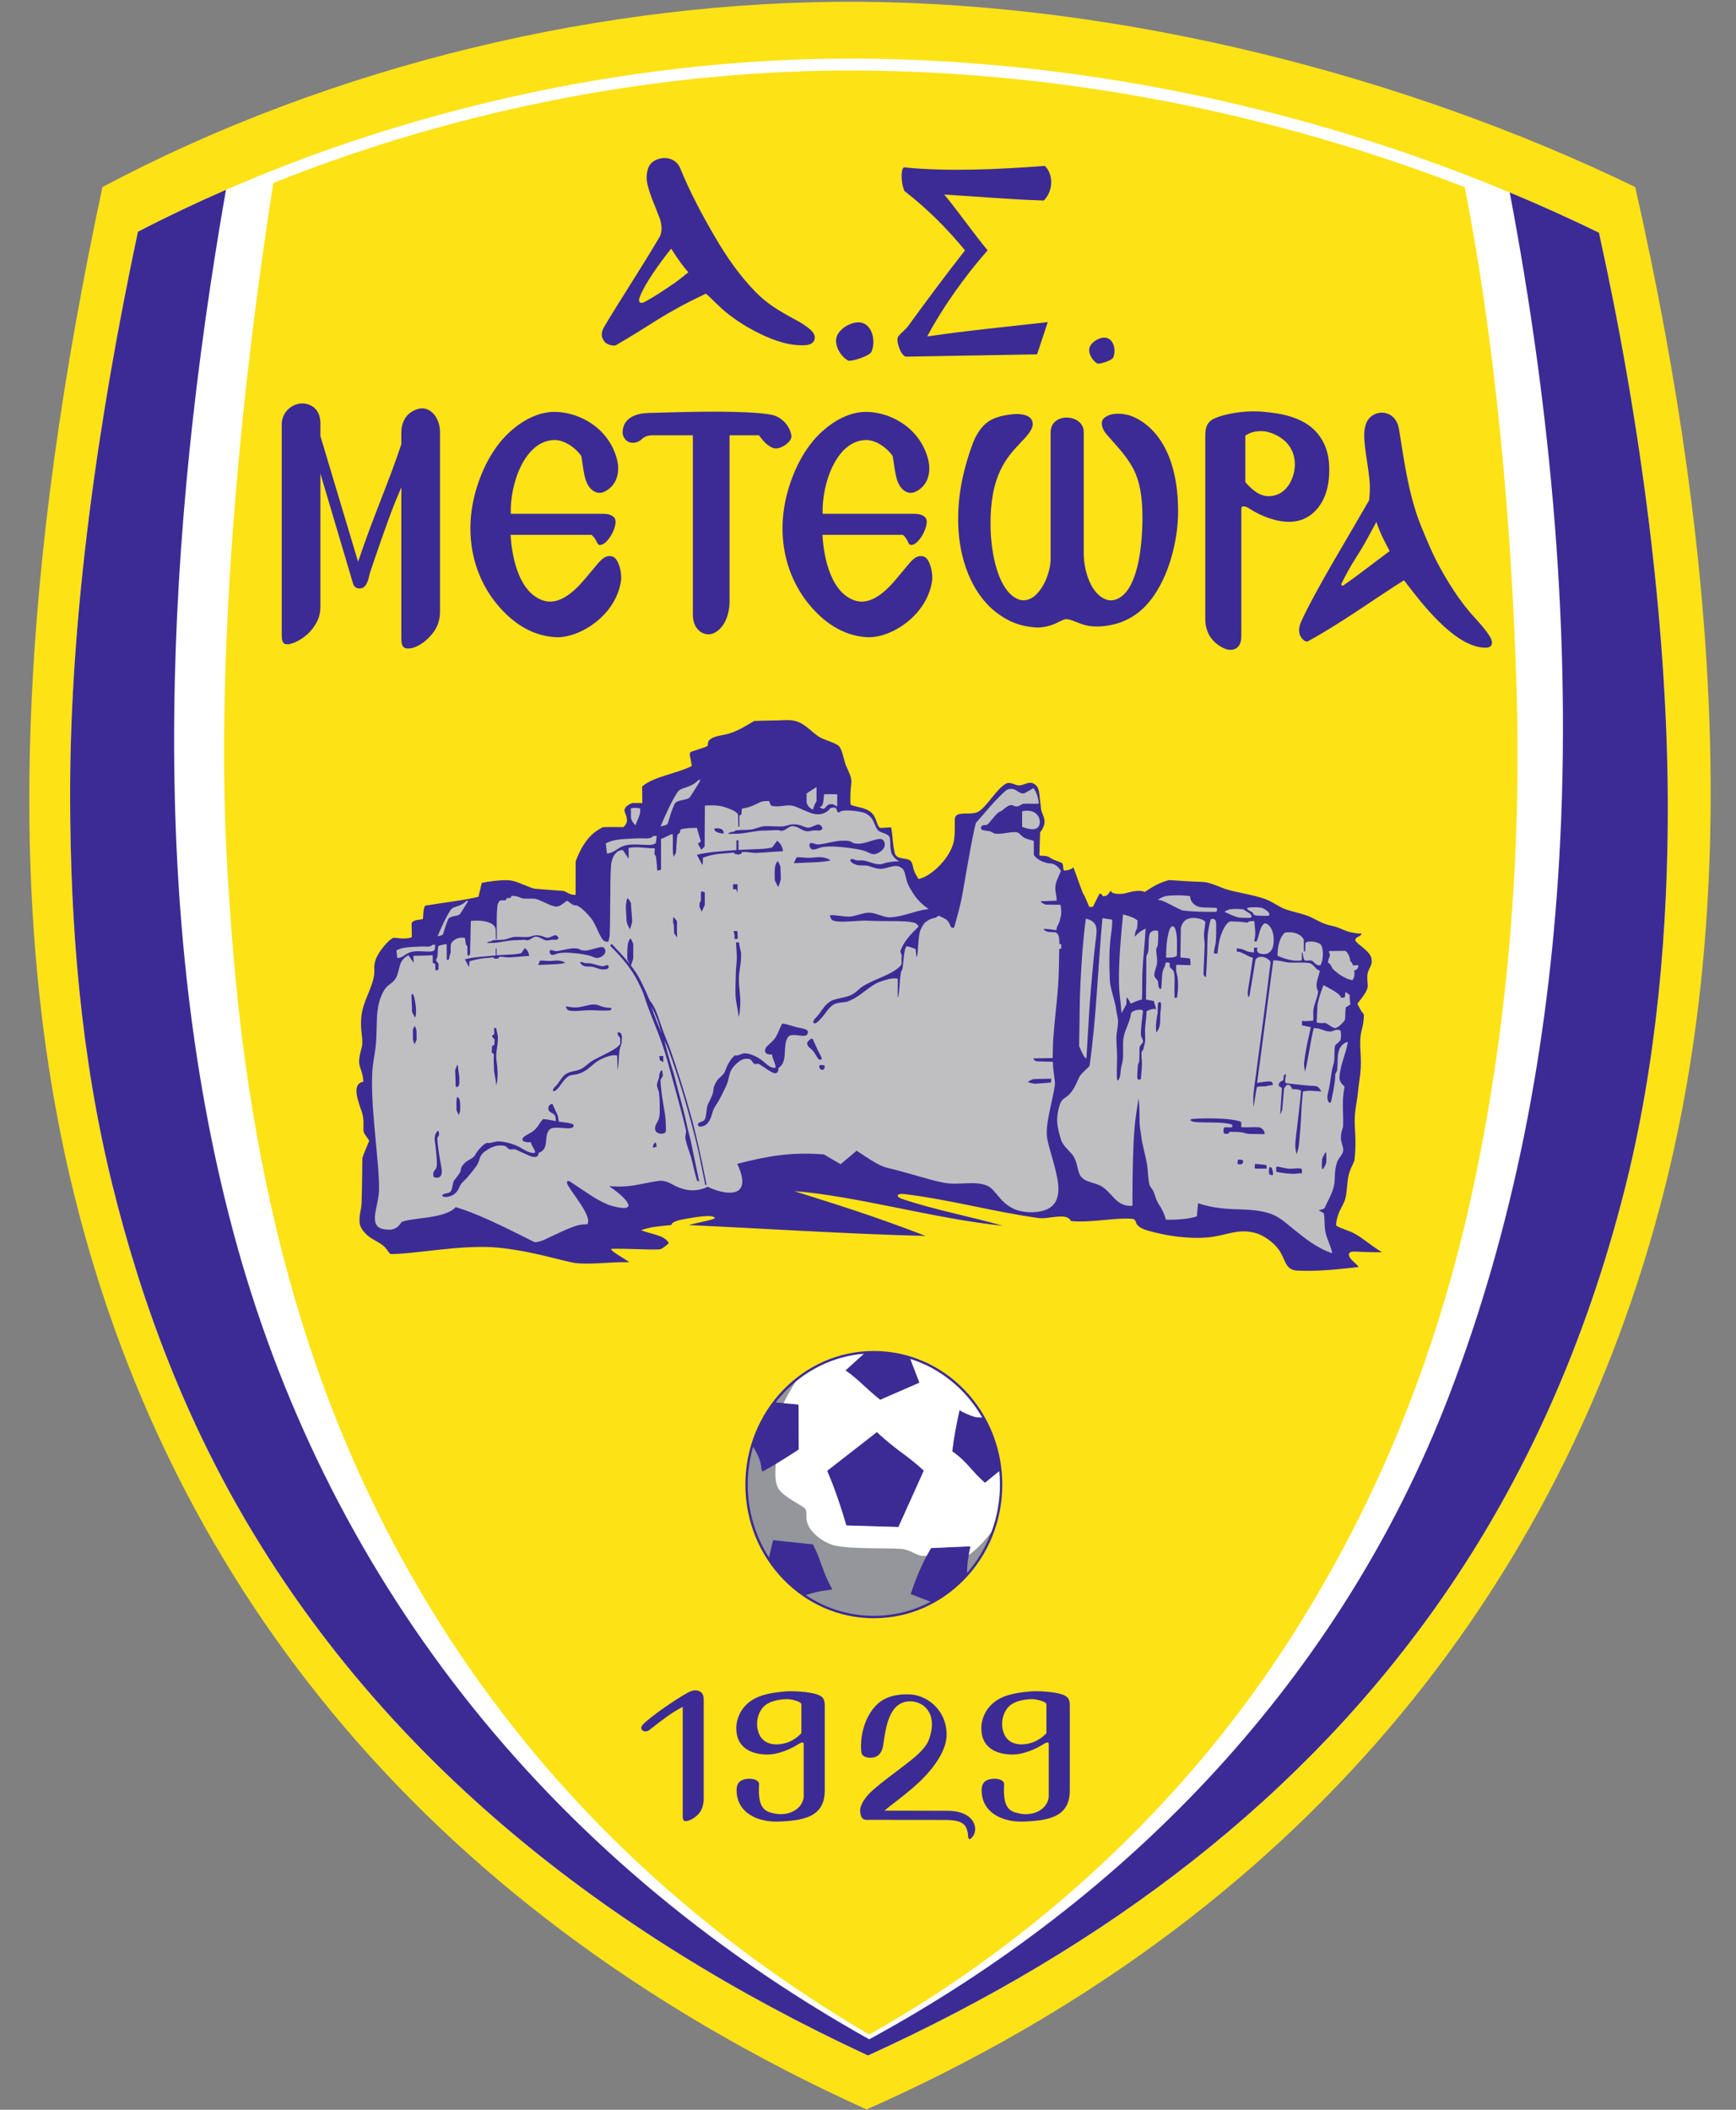 <?xml version="1.0" encoding="UTF-8"?>
<svg xmlns="http://www.w3.org/2000/svg" xmlns:xlink="http://www.w3.org/1999/xlink" width="467.2pt" height="567.5pt" viewBox="0 0 467.2 567.5" version="1.1">
<rect x="0" y="0" width="467.2" height="567.5" fill="#808080" stroke="none"/>
<defs>
<clipPath id="clip1">
  <path d="M 7 0 L 461 0 L 461 567.5 L 7 567.5 Z M 7 0 "/>
</clipPath>
</defs>
<g id="surface1">
<g clip-path="url(#clip1)" clip-rule="nonzero">
<path style=" stroke:none;fill-rule:evenodd;fill:rgb(99.219%,88.672%,8.617%);fill-opacity:1;" d="M 27.566 50.316 C 89.543 17.387 163.07 0 231.562 0.48 C 302.227 0.977 378.301 20.34 440.078 50.316 C 463.711 154.824 467.262 243.965 447.812 320.41 C 420.293 428.598 348.512 516.375 233.215 567.41 C 109.996 511.602 44.48 421.211 19.836 320.801 C 0.051 240.188 6.387 149.473 27.566 50.316 Z M 27.566 50.316 "/>
</g>
<path style=" stroke:none;fill-rule:evenodd;fill:rgb(100%,100%,100%);fill-opacity:1;" d="M 233.586 552.891 C 298.262 523.465 351.137 483.18 388.379 429.449 C 410.414 397.66 426.711 361.332 437.195 320.125 C 445.848 286.113 449.008 249.418 448.844 214.91 C 448.613 167.098 441.414 112.738 430.32 62.594 C 368.031 32.273 298.242 16.23 231.492 15.762 C 165.43 15.297 95.711 31.965 37.117 62.336 C 26.457 112.484 18.777 165.645 18.871 214.402 C 18.938 249.223 21.719 283.98 30.152 318.348 C 38.488 352.297 50.621 382.953 67.035 410.516 C 104.496 473.418 162.238 519.738 233.586 552.891 Z M 233.586 552.891 "/>
<path style=" stroke:none;fill-rule:evenodd;fill:rgb(23.535%,16.869%,58.397%);fill-opacity:1;" d="M 233.586 552.891 C 298.262 523.465 351.137 483.18 388.379 429.449 C 410.414 397.66 426.711 361.332 437.195 320.125 C 445.848 286.113 449.008 249.418 448.844 214.91 C 448.613 167.098 441.414 112.738 430.32 62.594 C 422.426 58.75 414.414 55.141 406.301 51.758 C 417.52 110.766 423.078 171.84 419.605 231.375 C 416.691 281.309 407.426 330.16 389.824 375.805 C 360.84 450.977 304.336 510.246 233.922 548.543 C 145.754 499.227 87.098 422.773 62.613 330.734 C 39.195 242.691 44.707 142.984 60.812 51.062 C 52.746 54.578 44.832 58.336 37.117 62.336 C 26.457 112.484 18.777 165.645 18.871 214.402 C 18.938 249.223 21.719 283.98 30.152 318.348 C 38.488 352.297 50.621 382.953 67.035 410.516 C 104.496 473.418 162.238 519.738 233.586 552.891 Z M 233.586 552.891 "/>
<path style=" stroke:none;fill-rule:evenodd;fill:rgb(99.219%,88.672%,8.617%);fill-opacity:1;" d="M 394.195 50.355 C 342.48 30.328 286.504 19.363 231.469 18.977 C 178.617 18.605 123.453 29.262 73.559 49.219 C 65.605 99.457 57.551 173.891 61.227 234.488 C 62.148 249.691 63.316 264.715 65.191 279.504 C 69.637 314.539 77.32 348.289 89.848 380.145 C 116.402 447.672 163.613 506 233.922 547.254 C 279.422 521.66 318.117 485.133 345.117 444.039 C 369.695 406.621 386.355 366.062 396.223 320.629 C 405.98 275.703 409.426 229.309 408.148 185.598 C 406.824 140.27 402.367 91.793 394.195 50.355 Z M 394.195 50.355 "/>
<path style=" stroke:none;fill-rule:evenodd;fill:rgb(23.535%,16.869%,58.397%);fill-opacity:1;" d="M 105.043 337.309 C 111.328 337.387 123.02 334.926 132.637 335.488 C 136.375 335.707 141.199 336.559 145.555 337.562 C 149.906 338.566 153.793 339.719 155.656 339.824 C 160.453 340.105 164.551 339.371 169.355 339.52 C 168.316 338.676 163.637 336.148 164.625 335.914 C 168.453 335.785 173.629 336.199 177.457 336.07 C 178.016 336.082 179.324 335.039 179.988 334.391 C 178.91 332.176 175.152 332.008 172.559 330.906 C 175.098 329.953 177.562 329.836 180.691 329.52 C 180.691 328.703 182.457 328.195 184.617 327.828 C 187.984 327.25 192.008 326.625 192.41 327.641 C 192.031 328.152 187.762 328.812 185.363 329.527 C 206.566 330.5 227.91 331.914 249.113 332.445 C 234.641 326.863 224.309 323.746 213.727 320.387 C 230.68 321.727 251.484 327.828 269.887 329.711 C 260.785 327.117 251.805 325.516 242.879 322.523 C 240.738 321.805 241.469 320.953 243.332 321.18 C 255.754 322.68 267.055 325.902 279.562 327.645 C 281.473 327.906 284.617 326.918 286.688 327.32 C 287.602 327.492 288.027 328.07 288.25 328.449 C 293.805 328.941 299.555 327.535 304.418 327.812 C 305.852 327.895 305.477 328.648 306.012 329.398 C 306.488 330.062 307.633 330.637 308.617 330.926 C 314.062 332.535 319.996 333.258 324.859 332.859 C 330.039 332.434 333.25 330.191 338.25 331.773 C 339.973 332.316 342.406 333.875 344.004 335.941 C 346.062 338.602 345.672 341.59 349.098 341.766 C 354.574 342.051 360.414 341.395 365.594 340.809 C 365.449 340.324 364.484 339.633 363.848 338.969 C 362.785 337.859 362.438 336.559 364.605 336.656 C 366.805 336.754 369.719 336.879 371.922 336.812 C 368.996 335.094 367.02 333.188 364.637 331.875 C 362.781 330.852 361.352 330.68 359.672 329.723 C 359.496 329.621 359.57 328.23 360.309 326.293 C 360.883 324.785 362.012 323.422 362.281 321.383 C 362.426 320.266 362.578 318.617 362.723 317.344 C 362.805 316.621 363.023 315.633 363.418 314.625 C 363.809 313.617 364.469 312.586 364.555 311.785 C 364.738 310.059 364.816 308.27 364.777 306.441 C 364.738 304.367 364.484 302.242 364.621 300.102 C 364.758 297.945 365.285 295.766 365.48 293.602 C 365.617 292.059 365.891 290.512 366.062 288.992 C 366.551 284.75 365.855 282.008 366.117 279.051 C 366.293 277.027 367.012 276.008 367.059 272.883 C 365.977 271.586 366.07 271.301 365.293 270.004 C 365.902 269.09 368.113 266.77 368.098 265.148 C 368.086 264.305 367.824 262.867 368.09 261.738 C 368.359 260.605 369.16 259.699 369.164 258.684 C 369.164 258.219 369.109 257.781 368.973 257.398 C 368.234 255.367 364.453 253.621 364.766 252.691 C 365.043 251.859 366.027 252.109 366.48 251.137 C 365.324 251.105 364.219 250.934 363.152 250.68 C 362.055 250.422 360.996 249.812 359.957 249.449 C 358.918 249.086 357.898 248.965 356.891 248.629 C 354.957 247.988 353.477 246.883 351.57 246.215 C 350.25 245.75 347.516 245.113 346.203 244.664 C 344.078 243.938 342.48 242.52 340.477 241.816 C 337.316 240.711 333.801 240.238 330.477 239.34 C 328.414 238.781 325.887 237.309 323.652 237.23 C 319.445 237.086 318.031 236.918 314.594 236.723 C 311.809 237.492 310.359 238.441 308.082 239.918 C 307.246 239.57 306.641 239.609 306.074 239.637 C 304.043 239.734 303.133 240.441 301.473 240.449 C 300.199 240.457 299.137 240.312 298.891 239.551 C 298.52 240.262 298.273 240.496 297.898 240.828 C 297.602 241.094 297.195 240.953 296.883 241.078 C 296.609 241.184 296.777 240.273 295.867 240.438 C 295.285 241.602 294.699 242.77 294.117 243.938 C 293.793 243.938 293.469 243.938 293.145 243.938 C 292.809 243.078 292.383 242.223 292.047 241.363 C 291.891 240.973 291.562 240.582 291.41 240.191 C 290.473 237.812 289.801 235.691 288.867 233.309 C 288.238 233.938 287.25 234.105 286.355 234.191 C 285.996 233.469 286.238 232.922 285.91 232.285 C 285.785 232.047 284.871 231.711 283.633 231.266 C 282.941 231.016 282.441 230.508 281.762 230.324 C 281.02 230.121 280.102 230.223 279.723 230.125 C 279.789 228.051 279.852 225.977 279.918 223.902 C 282.516 220.555 280.047 219.234 280.113 216.898 C 279.574 213.508 280.004 211.535 277.934 210.676 C 276.781 210.191 275.539 211.223 274.309 211.27 C 273.352 211.309 271.891 210.238 270.883 210.723 C 268.27 211.977 265.691 216.938 263.273 218.34 C 261.824 219.18 259.383 218.535 257.82 219.074 C 257.301 219.254 256.961 219.871 256.961 220.285 C 256.957 222.992 257.055 225.227 256.496 227.047 C 255.125 231.516 250.25 235.891 247.184 236.43 C 246.746 235.695 246.164 234.824 245.891 233.84 C 245.617 232.859 245.555 231.938 244.934 231.465 C 244.379 231.039 243.586 231.02 242.836 230.883 C 241.902 230.715 241.043 230.41 240.805 229.484 C 240.18 227.062 240.359 225.332 239.828 222.539 C 239.145 222.578 237.695 222.664 237.109 222.699 C 235.965 222.762 236.094 219.914 234.438 218.512 C 232.785 217.113 230.375 217.16 228.891 216.426 C 228.777 214.02 228.934 212.031 229.102 210.762 C 229.324 209.047 228.277 207.426 227.656 205.898 C 227.148 204.648 226.785 202.086 225.973 200.914 C 225.184 199.781 221.988 199.188 220.41 198.18 C 218.25 196.797 216.59 194.461 213.738 193.867 C 212.215 193.551 210.836 193.738 209.477 193.77 C 207.488 193.812 205.195 193.828 202.922 193.945 C 201.289 194.922 198.883 196.473 196.398 197.262 C 194.91 197.734 192.691 197.906 191.602 198.562 C 190.465 199.246 190.566 199.559 190.449 200.656 C 189.469 201.113 188.066 201.523 186.879 201.918 C 185.844 202.262 185.48 202.223 185.707 203.453 C 185.887 204.43 186.137 205.637 186.176 206.039 C 182.152 208.113 175.734 208.887 172.824 211.566 L 172.859 216.008 L 170.234 215.988 C 169.43 216.266 168.539 216.727 168.156 217.516 C 167.762 218.32 168.699 219.02 168.727 220.668 C 168.738 221.293 168.391 221.914 167.746 222.484 C 165.996 222.461 163.98 222.438 162.23 222.504 C 159.539 223.855 157.078 226.004 154.926 231.684 L 154.91 240.719 C 153.125 240.699 152.699 239.98 151.727 239.656 C 148.746 239.398 146.906 239.316 143.926 239.055 C 143.012 238.875 142.07 238.41 140.504 237.816 C 139.562 237.461 138.453 236.887 136.836 236.773 C 134.637 236.621 130.598 237.246 129.656 237.48 C 129.332 238.844 129.098 239.852 128.773 241.215 C 125.355 242.102 117.891 242.992 114.383 243.617 C 113.797 244.914 114.008 245.949 113.777 247.246 C 111.773 247.457 110.887 247.727 110.766 248.41 L 110.84 251.969 C 110.738 252.273 109.512 252.488 108.289 252.441 C 107.062 252.395 106.012 252.137 105.734 252.301 C 104.609 252.965 103.406 254.305 102.449 255.66 C 101.707 256.715 101.109 257.727 100.809 259.254 C 100.629 260.156 100.832 261.094 100.707 262.055 C 100.172 266.129 97.66 269.109 97.238 273.621 C 96.914 277.125 97.629 278.438 97.492 281.121 C 97.477 281.461 96.527 284.223 96.652 285.801 C 96.777 287.379 97.715 288.57 97.789 290.961 C 96.566 291.156 96.031 291.965 95.938 293.148 C 95.816 294.703 96.621 296.91 97.422 299.238 C 98.066 301.113 97.711 303.098 97.852 304.375 C 98.125 305.254 98.543 305.473 99.367 306.863 C 98.98 307.867 97.711 310.688 97.516 311.527 C 97.445 314.59 97.469 319.297 97.312 323.434 C 97.227 325.598 96.605 326.754 96.785 328.961 C 96.859 329.902 97.641 331.246 99.016 332.402 C 100.23 333.426 101.977 334.074 103.285 335.184 C 103.926 335.73 104.531 336.797 105.043 337.309 Z M 105.043 337.309 "/>
<path style=" stroke:none;fill-rule:evenodd;fill:rgb(74.805%,74.805%,75.781%);fill-opacity:1;" d="M 241.582 268.34 C 242.16 267.656 242.086 261.754 242.656 261.059 C 242.949 260.699 242.992 259.816 243.09 258.797 C 243.234 257.309 243.402 255.523 243.84 254.645 C 244.168 254.348 245.5 254.961 246.391 255.254 C 246.578 256.875 246.621 257.305 246.766 257.418 C 247.035 256.555 247.07 253.535 247.414 251.273 C 247.621 249.918 248.629 248.387 248.941 248.148 C 249.738 247.543 250.316 247.125 251.602 246.906 C 252.129 246.816 252.363 246.145 252.93 246.426 C 253.215 246.562 254.605 247.215 254.879 247.512 C 256.066 248.805 255.555 249.836 256.781 249.5 C 257.375 247.441 258.352 243.863 258.734 241.941 C 259.277 239.23 259.715 236.363 260.254 233.414 C 260.965 229.496 261.617 225.43 262.629 221.359 C 265.391 218.285 267.203 215.859 270.512 212.785 C 271.262 212.086 272.477 212.031 273.285 212.496 C 273.926 212.863 274.582 213.418 275.285 213.422 C 275.715 213.422 275.906 213.281 276.301 213.055 C 276.754 212.793 277.422 212.418 278.102 212.008 C 278.773 212.68 279.426 214.398 279.559 216.148 C 278.07 216.293 276.848 216.102 275.703 216.176 C 274.699 216.242 274.449 216.961 273.457 216.918 C 272.867 216.891 272.578 216.492 272 216.566 C 270.887 216.707 270.031 217.98 268.984 218.387 C 268.082 218.738 266.23 221.547 265.625 221.855 C 265.406 221.969 264.84 221.855 264.41 222.043 C 263.859 222.289 263.898 223.07 264.375 223.25 C 264.996 223.484 266.066 223.477 266.594 223.664 C 267.266 223.906 267.293 224.254 268.211 224.273 C 270.438 224.324 271.52 223.75 273.379 223.832 C 274.277 223.871 274.648 224.691 275.562 225.277 C 276.277 225.734 277.539 225.949 278.215 226.184 L 278.23 230 C 279.023 231.094 280.422 231.84 281.875 232.164 C 282.441 232.289 283.016 232.184 283.566 232.438 C 284.332 232.789 284.961 233.336 285.535 234.262 C 285.172 235.176 284.387 236.645 284.102 237.91 C 283.777 239.344 284.395 240.883 284.375 242.266 L 280.293 242.418 C 279.648 242.426 280.852 243.188 281.441 243.324 L 285.414 243.379 C 285.602 244.723 285.719 245.516 285.465 246.559 C 285.324 247.148 285.211 247.738 284.957 248.336 C 284.703 248.934 284.41 249.082 284.297 250.207 C 283.18 250.102 282.359 249.809 280.945 249.898 C 280.492 249.926 281.621 250.637 282.074 250.664 L 284.18 250.801 C 284.734 251.277 284.793 251.418 284.941 251.902 C 285.113 252.449 285.105 253.336 285.098 253.828 C 285.094 254.004 285.621 253.918 285.617 254.094 C 285.613 254.426 285.609 254.762 285.605 255.094 C 285.602 255.293 285.07 255.141 285.066 255.34 C 285.016 258.844 284.973 262.328 284.711 265.812 C 284.375 270.273 283.777 274.738 283.469 279.262 C 283.348 281.031 283.344 282.809 283.305 284.598 L 278.23 284.695 C 277.859 284.699 278.566 285.453 278.941 285.465 L 283.371 285.609 C 283.34 287.957 284.039 290.773 283.898 291.852 C 283.336 296.133 281.039 302.82 281.895 306.621 C 282.367 308.719 282.895 310.371 283.375 312.117 C 284.648 316.762 285.559 320.5 284.078 323.219 C 283.461 324.348 282.426 325.102 281.086 325.547 C 278.535 326.402 275.129 326.145 273.125 325.285 C 268.953 323.492 268.031 319.988 265.758 318.969 C 262.469 317.5 258.051 318.859 254.254 318.18 C 252.035 317.785 250.027 317.184 248.027 316.621 C 245.102 315.793 242.191 314.945 238.66 314.082 C 236.395 313.531 233.344 311.367 230.547 309.516 L 226.23 313.156 L 221.754 310.527 C 213.023 309.805 206.41 310.98 198.414 313.055 C 199.77 315.891 200.402 318.715 198.887 320.07 C 197.547 321.27 194.164 321.016 190.492 319.227 C 187.184 320.77 184.418 320.164 182.367 319.281 C 180.773 318.594 179.816 317.738 178.031 317.594 C 177.094 317.516 172.719 318.504 170.523 318.859 C 168.883 319.125 166.867 319.285 163.906 319.047 C 166.676 320.926 168.289 322.508 168.848 323.449 C 170.477 326.207 164.355 324.336 163.516 323.973 C 160.402 322.629 158.539 321.234 153.535 317.902 C 152.582 317.266 152.359 317.988 152.828 318.809 C 153.543 320.062 155.113 322.109 156.352 324.023 C 157.711 326.113 158.824 328.328 158.027 329.312 C 157.094 329.328 156.207 329.379 155.332 329.641 C 152.699 330.438 150.121 331.777 146.363 333.531 C 145.844 333.77 144.254 334.316 143.691 334.035 C 134.535 329.422 127.93 326.219 122.598 324.699 C 121.648 325.934 119.316 326.707 116.715 327.199 C 113.578 327.789 110.047 327.93 108.078 328.688 C 107.184 330.242 105.953 330.758 104.844 330.754 C 103.035 330.75 101.996 330.398 101.441 329.668 C 100.133 327.938 101.531 324.48 101.91 321.422 C 102.34 317.965 101.375 310.188 100.695 302.246 C 100.234 296.812 99.859 290.945 100.336 286.688 C 100.539 284.883 101.09 282.496 101.238 279.859 C 101.457 276.012 101.242 272.422 102.074 269.449 C 102.523 267.852 103.32 266.223 104.074 265.469 C 105.043 264.504 106.086 264.164 106.742 262.684 C 107.312 261.387 107.555 259.25 108.148 258.484 C 108.711 257.754 108.965 257.473 109.934 256.957 L 111.316 258.996 L 111.262 257.09 C 112.859 257.035 114.641 257.082 116.41 256.93 C 116.512 257.605 116.418 258.281 116.496 258.957 C 116.516 259.125 117.074 259.117 117.113 259.285 C 117.219 259.793 117.121 260.477 117.195 260.984 C 117.309 261.031 118.008 261.031 118.016 260.578 C 118.023 260.172 118.02 259.766 118.016 259.363 C 118.012 259.008 117.383 258.652 117.375 258.297 C 117.367 257.98 117.66 257.664 117.707 257.348 C 117.855 256.398 117.762 255.652 117.945 254.5 C 118.621 254.211 119.738 253.926 120.211 253.992 L 120.234 258.145 C 120.574 258.281 120.797 258.035 120.809 257.996 C 120.945 257.801 120.891 257.512 120.973 257.176 C 121.059 256.836 121.285 256.445 121.281 256.047 C 121.273 255.023 121.215 253.938 121.57 253.516 C 121.949 253.059 122.441 252.633 123.137 252.398 C 123.746 252.191 124.645 252.129 125.125 252.32 C 125.234 252.816 125.258 253.402 125.367 254.004 C 125.395 254.168 125.695 254.336 125.73 254.5 C 125.832 254.996 125.789 255.781 125.793 256.414 C 125.801 257.703 126.523 256.828 126.508 256.523 C 126.574 253.824 126.645 250.418 126.711 247.715 C 127.676 247.578 129.668 247.551 131.199 248 C 132.469 248.375 133.391 249.109 133.406 250.133 L 133.445 252.609 L 133.688 252.598 L 133.684 247.207 C 133.684 246.031 133.742 245.059 133.875 243.594 C 133.906 243.219 134.137 242.875 134.262 242.566 C 134.535 241.883 135.762 242.367 136.18 242.07 C 136.332 241.961 136.199 241.754 136.32 241.641 C 136.488 241.488 137.207 241.605 137.43 241.492 C 137.648 241.379 137.383 241.031 137.699 240.996 C 138.074 240.957 138.535 240.984 139.113 241.117 C 139.582 241.227 140.094 241.531 140.648 241.668 C 141.25 241.816 143.582 241.629 144.195 241.801 C 146.004 242.316 147.914 243.602 149.48 243.84 C 150.703 244.023 151.777 242.766 152.648 242.262 C 152.836 242.371 153.449 242.93 154.152 243.352 C 154.539 243.582 155.117 243.453 155.52 243.68 C 156.723 244.359 158.039 245.715 159.078 246.992 C 160.457 248.691 161.562 252.617 162.66 253.113 C 163.047 253.289 163.41 253.355 163.738 253.281 C 163.824 252.781 163.996 252.277 164.082 251.777 C 164.312 245.398 164.129 237.91 164.434 232.926 C 164.543 231.133 165.441 228.656 167.617 228.641 L 169.184 230.992 L 169.184 228.086 C 171.617 227.629 173.48 228.176 176.215 228.176 C 176.168 228.926 176.117 229.465 176.168 229.898 C 176.406 230.051 176.52 230.25 176.578 230.707 C 176.719 231.77 176.809 233.363 176.91 234.211 C 177.18 234.211 177.625 233.945 177.898 233.945 C 177.898 231.242 177.898 228.367 177.898 225.664 C 178.898 225.344 179.613 224.77 180.938 224.348 C 181.047 224.312 181.086 224.84 181.094 225.484 C 181.105 226.719 181.023 227.832 181.098 229.125 C 181.125 229.559 181.246 230.012 181.293 230.496 L 181.91 229.398 C 182.082 227.477 182.062 226.074 182.312 224.57 C 182.348 224.355 182.91 224.156 182.945 223.98 C 183.039 223.465 183.129 223.125 183.203 223.105 C 184.703 222.684 185.891 222.73 187.547 222.688 C 187.863 223.902 188.297 225.102 188.598 226.301 C 188.473 226.52 188.227 226.648 187.832 226.883 C 187.949 227.34 188.48 228.055 188.734 228.562 C 188.852 228.461 189.562 227.781 189.633 227.68 L 189.703 216.707 C 192.082 216.512 193.73 216.664 195.199 217.152 C 196.336 217.535 198.617 218.367 198.625 219.246 L 198.715 222.383 L 198.996 222.359 L 198.984 219.375 C 199.195 219.223 199.52 219.211 199.539 218.961 L 199.652 217.5 C 200.703 217.383 201.492 217.133 202.473 216.754 C 204.348 216.035 204.598 215.328 207 215.492 L 207.477 216.684 C 209.457 217.285 211.594 216.395 213.047 216.684 C 214.227 216.918 215.199 217.449 216.059 217.809 C 217.691 218.492 218.91 219.105 220.367 219.023 C 220.938 218.992 221.824 218.895 222.805 218.102 C 223.055 217.898 223.234 217.648 223.52 217.344 C 224.129 217.145 224.59 217.211 224.957 217.34 L 225.422 218.418 C 226.082 218.816 225.832 218.184 226.973 218.051 C 228.438 217.883 231.375 218.18 232.785 218.711 C 233.5 218.98 234.301 219.645 234.773 220.422 C 235.348 221.355 235.578 222.465 236.211 223.254 C 237.004 224.238 239.285 223.973 239.512 225.594 C 239.66 226.648 239.523 227.52 239.746 228.863 C 239.969 230.211 241.113 231.246 242.051 231.703 C 241.121 231.66 239.934 231.766 238.75 232 C 237.941 232.164 237.48 232.48 236.754 232.48 C 235.172 232.484 233.727 231.652 232.391 231.461 C 231.59 231.348 230.637 231.586 230.094 231.285 C 229.035 230.695 228.273 231.367 229.391 232.113 C 229.875 232.434 230.09 232.508 230.609 232.664 C 231.477 232.922 232.867 232.641 233.738 232.926 C 234.711 233.238 235.613 233.59 236.637 233.691 C 238.039 233.828 239.645 232.984 241.059 232.934 C 241.703 232.91 242.379 233.211 242.852 233.629 C 243.781 234.449 243.625 236.668 244.738 238.613 C 245.922 240.684 247.109 242.656 249.953 244.52 C 246.66 244.836 243.168 246.566 239.641 246.742 C 237.66 246.84 235.664 245.402 233.684 245.5 C 231.973 245.582 230.371 246.434 228.695 246.539 C 226.914 246.652 225.062 246.027 223.359 246.191 C 223.465 246.965 223.695 247.582 224.793 247.777 C 227.043 248.172 231.188 247.539 233.559 247.652 C 238.578 247.898 243.344 247.57 245.68 248.102 C 246.59 248.309 247.133 248.797 247.168 249.281 C 245.199 251.176 243.117 253.352 242.332 255.816 C 242.188 256.27 242.719 256.477 242.656 257.062 C 242.543 258.133 242.762 259.227 242.555 259.5 C 241.145 261.363 237.988 262.516 235.336 263.684 C 234.527 264.043 233.461 264.59 232.711 264.992 C 231.328 265.73 230.883 266.562 229.566 267.367 C 227.723 268.488 225.105 268.402 223.57 269.297 C 221.594 270.441 221.004 272.379 219.465 273.848 C 218.352 274.906 218.922 275.984 220.297 274.633 C 222.469 272.496 222.426 271.648 224.098 270.359 C 224.539 270.02 225.273 269.797 226.051 269.688 C 226.824 269.578 227.641 269.582 228.242 269.344 C 229.488 268.848 230.582 268.199 231.531 267.508 C 233.523 266.055 235.316 264.535 236.988 264.016 C 238.656 263.5 240.012 262.965 241.609 263.246 Z M 163.344 229.586 L 163.035 226.879 C 165.242 225.598 168.289 225.688 171.793 225.492 C 173.188 225.414 175.117 225.879 175.742 224.879 L 176.738 224.855 L 176.527 226.68 C 176.094 227.184 175.344 227.262 174.734 227.27 C 172.73 227.297 170.605 226.953 168.715 227.312 C 166.051 227.824 165.762 229.324 163.344 229.586 Z M 321.047 300.961 C 323.344 300.785 326.457 300.789 328.758 300.91 C 331.66 301.066 334.031 301.543 334.047 301.875 C 334.07 302.312 334.047 302.75 334.047 303.191 C 335.637 303.312 337.156 303.129 338.734 303.211 C 339.988 303.277 340.59 304.973 340.277 305.055 C 339.074 305.043 337.617 305.027 336.418 305.02 C 335.707 305.016 334.992 304.727 334.281 304.605 C 333.363 304.453 332.008 304.449 331.09 304.441 C 330.719 304.441 330.781 304.965 330.406 304.961 C 330.133 304.957 329.859 304.957 329.59 304.953 C 329.066 304.781 329.277 303.297 329.562 303.23 C 330.305 303.23 330.871 303.23 331.617 303.23 C 331.617 302.992 331.617 302.758 331.617 302.52 C 329.312 301.703 325.254 302.051 321.852 301.824 C 320.461 301.73 319.766 301.059 321.047 300.961 Z M 343.438 314.527 C 343.43 314.781 343.508 314.945 343.5 315.199 C 345.027 315.492 346.289 315.684 347.812 315.75 C 348.613 315.785 349.59 315.555 350.391 315.59 C 350.391 315.254 350.391 314.914 350.391 314.578 C 350.145 313.938 347.902 314.484 346.75 314.348 C 345.883 314.25 345.168 314.047 344.375 313.898 C 343.504 313.73 343.465 313.66 343.438 314.527 Z M 337.773 313.074 C 337.699 313.641 337.516 314.348 337.875 314.34 C 338.871 314.34 339.863 314.34 340.859 314.34 C 340.879 314.07 340.891 313.984 340.891 313.777 C 340.891 313.387 340.637 313.34 340.305 313.301 C 339.5 313.203 338.594 313.129 337.773 313.074 Z M 333.172 311.91 C 333.098 312.477 332.914 313.184 333.273 313.176 C 333.582 313.176 333.723 313.211 334.027 313.176 C 334.445 313.125 334.867 312.172 334.27 312.008 C 333.852 311.895 333.582 311.938 333.172 311.91 Z M 341.516 314.555 C 341.473 315.234 341.492 315.879 341.754 315.934 C 342.086 316 342.117 316.145 342.422 316.109 C 342.84 316.059 342.414 314.293 342.219 314.133 C 341.672 313.672 341.543 314.055 341.516 314.555 Z M 355.801 311.922 C 355.758 312.602 355.625 314.406 355.891 314.461 C 356.219 314.527 356.754 313.258 356.91 312.816 C 357.051 312.422 356.895 310.434 356.91 310.184 C 356.969 309.27 355.828 311.418 355.801 311.922 Z M 345.535 289.141 L 345.359 290.609 C 344.5 290.82 344.074 291.457 344.148 291.953 C 344.191 292.25 344.59 292.441 345.004 292.617 L 344.523 299.812 C 344.59 299.812 345.012 298.578 345.078 298.578 L 345.574 292.73 C 345.793 292.43 346.102 292.125 346.32 291.82 C 346.523 291.82 346.723 291.82 346.926 291.82 C 347.5 292.141 347.566 292.562 347.734 292.934 C 348.508 293 349.523 292.945 350.137 293.402 C 349.883 296.867 349.379 300.34 349.008 303.801 C 348.832 305.457 348.539 307.027 348.602 308.52 C 348.629 309.199 348.797 309.723 348.949 310.48 C 349.102 309.934 349.332 309.328 349.457 308.668 C 349.621 307.816 349.668 306.871 349.758 305.828 C 349.875 304.477 350.031 302.988 350.098 301.445 C 350.156 300.086 350.219 298.684 350.316 297.301 C 350.414 296.004 350.52 294.879 350.656 293.617 C 352.375 293.18 353.867 293.512 355.637 293.578 C 354.926 292.535 354.715 292.148 353.809 292.109 C 352.523 292.055 351.152 291.934 349.871 291.793 C 348.59 291.652 347.398 291.492 346.117 291.367 C 346.051 291.199 345.895 291.031 345.828 290.859 L 346.094 288.941 Z M 312.434 269.844 C 312.52 270.695 312.418 271.301 312.324 272.199 C 312.238 273.023 312.25 273.848 312.227 274.668 C 312.191 275.949 311.984 276.656 311.223 277.746 C 310.941 276.172 311.16 274.969 311.383 273.305 C 311.422 273.012 311.535 272.723 311.555 272.43 C 311.602 271.688 311.523 270.934 311.633 270.098 C 311.621 269.969 311.762 269.652 311.93 269.566 C 312.176 269.434 312.406 269.586 312.434 269.844 Z M 282.934 290.16 C 281.754 290.203 279.789 290.168 278.332 290.258 C 277.766 290.293 277.312 290.523 276.602 291.074 C 277.285 291.258 277.664 291.418 278.551 291.504 C 280.195 291.422 281.41 291.309 282.832 291.176 C 282.898 290.734 282.863 290.598 282.934 290.16 Z M 111.566 275.977 C 111.789 276.184 111.969 276.582 112.039 277.09 C 112.129 277.738 112.129 278.859 112.121 279.688 C 111.934 280.086 111.742 280.488 111.551 280.891 C 111.371 280.41 111.098 279.672 111.109 279.324 C 111.152 278.547 111.082 277.707 111.125 276.926 C 111.273 276.594 111.422 276.176 111.566 275.977 Z M 123.117 295.016 C 123.336 295.223 123.695 295.621 123.766 296.125 C 123.855 296.777 123.855 297.895 123.848 298.723 C 123.758 299.125 123.645 299.527 123.453 299.926 C 123.273 299.449 122.824 298.707 122.836 298.363 C 122.867 297.777 122.836 297.16 122.836 296.559 C 122.836 296.129 122.871 295.352 123.117 295.016 Z M 111.688 269.312 C 111.758 269.852 111.973 270.633 111.961 271.559 C 111.945 272.473 112.055 272.898 111.664 273.727 C 111.465 273.191 110.867 272.371 110.879 271.984 C 110.926 271.117 110.699 268.652 110.746 267.785 C 110.621 267.387 111.324 266.66 111.688 269.312 Z M 123.414 288.348 C 123.473 288.648 123.602 289.348 123.633 290.062 C 123.656 290.621 123.586 291.191 123.598 291.598 C 123.613 292.086 122.555 293.219 122.605 291.465 C 122.637 290.867 122.539 289.309 122.492 288.109 C 122.473 287.562 122.863 287.094 122.879 286.82 C 123.309 285.668 123.254 287.57 123.414 288.348 Z M 118.047 304.316 C 118.09 304.645 118.137 304.797 118.18 305.125 C 118.227 305.488 117.688 305.852 117.699 306.215 C 117.762 308.137 118.152 310.328 118.484 312.281 C 118.66 313.305 118.883 314.262 118.895 315.082 C 118.906 315.875 118.668 316.668 117.805 316.773 C 117.273 316.84 116.676 316.711 116.629 316.352 C 116.578 316 116.566 315.648 116.691 315.297 C 116.965 314.527 117.578 314.574 117.578 313.012 C 117.582 311.359 117.359 309.871 117.207 308.32 C 117.09 307.082 116.668 305.926 117.402 304.672 C 117.645 304.262 118.008 304.039 118.047 304.316 Z M 178.227 288.098 C 178.289 288.535 178.348 288.742 178.406 289.18 C 178.469 289.664 177.746 290.152 177.762 290.641 C 177.848 293.211 178.371 296.148 178.816 298.766 C 179.047 300.137 179.172 301.422 179.188 302.523 C 179.203 303.582 179.402 304.645 178.699 304.84 C 177.133 305.27 175.855 304.355 176.41 302.809 C 176.777 301.777 177.547 301.234 177.551 299.137 C 177.555 296.93 177.57 296.152 177.367 294.074 C 177.289 293.25 176.844 292.656 176.809 291.934 C 176.777 291.367 177.102 290.727 177.359 289.828 C 177.363 289.812 177.371 289.137 177.57 288.586 C 177.77 288.035 178.16 287.613 178.227 288.098 Z M 177.418 284.055 L 178.504 284.055 L 178.504 285.703 L 177.566 285.148 Z M 176.258 307.27 L 176.633 307.621 L 176.684 308.508 L 175.695 308.715 L 175.801 307.992 Z M 175.297 270.785 C 175.703 272.008 176.148 273.273 176.691 274.645 C 177.113 275.711 177.629 276.875 178.016 277.914 C 177.27 275.039 176.574 273.129 175.297 270.785 Z M 192.41 222.824 C 193.078 222.738 194.32 222.82 194.602 223.43 C 194.812 223.895 194.672 224.012 194.742 224.195 C 194.785 224.32 193.004 224.078 192.449 223.496 C 192.254 223.293 192.129 222.859 192.41 222.824 Z M 209.316 231.629 C 208.965 231.941 208.676 232.543 208.562 233.312 C 208.418 234.297 208.508 235.555 208.52 236.809 C 208.824 237.418 209.129 238.023 209.43 238.633 C 209.719 237.906 210.156 236.785 210.141 236.262 C 210.074 235.082 210.094 234.25 210.027 233.07 C 209.789 232.562 209.555 231.934 209.316 231.629 Z M 169.703 252.398 C 169.352 252.711 169.062 253.316 168.949 254.082 C 168.805 255.066 168.805 256.766 168.816 258.02 L 169.438 259.258 C 167.992 257.449 166.391 255.762 164.793 254.066 C 164.547 253.809 164.082 254.258 164.332 254.512 C 166.441 256.617 168.609 259.008 170.395 261.773 C 171.266 263.125 172.043 264.766 172.68 266.121 C 173.328 267.496 173.637 268.812 174.148 270.215 C 175.5 273.93 176.902 277.09 178.188 280.789 C 179.188 283.668 180.117 287.082 180.902 289.992 C 181.988 294.008 183.672 299.824 184.582 303.887 C 184.781 304.773 184.301 305.508 184.465 306.309 C 184.871 308.301 185.371 309.254 185.934 311.133 C 186.461 312.895 186.922 315.613 187.648 317.656 C 187.695 317.781 188.172 317.789 188.141 317.656 C 187.34 313.977 186.656 310.336 185.863 306.707 C 185.66 305.785 185.367 304.859 185.16 303.934 C 184.902 302.773 184.637 301.613 184.371 300.453 C 183.578 297.023 182.527 293.59 181.699 290.156 C 181.297 288.477 180.531 286.402 180.008 284.453 C 179.613 282.988 179.289 281.973 178.836 279.98 C 179.836 281.508 183.5 292.547 185.625 300.516 C 186.285 302.992 187.027 305.672 187.68 308.508 C 188.414 311.719 189.059 315.133 189.789 318.668 C 189.832 318.867 190.172 318.77 190.133 318.57 C 188.637 311.016 187.441 305.461 185.816 299.629 C 184.055 293.309 182.23 287.547 180.273 281.977 C 179.777 280.559 179.09 279.062 178.574 277.66 C 177.895 275.812 177.371 274.066 176.656 272.227 C 176.25 271.18 175.543 269.859 174.984 269.289 C 174.508 268.457 173.98 267.008 173.562 266.148 C 172.844 264.672 172.145 263.098 171.234 261.719 C 170.777 261.023 170.293 260.355 169.785 259.699 C 170.07 258.977 170.453 257.961 170.438 257.473 C 170.371 256.289 170.48 255.02 170.414 253.836 C 170.176 253.332 169.938 252.703 169.703 252.398 Z M 168.934 241.59 C 168.582 241.902 168.582 242.609 168.469 243.371 C 168.363 244.109 168.562 245.766 168.582 247.031 C 168.605 248.277 168.949 248.852 169.512 249.98 C 169.801 249.254 170.152 248.133 170.133 247.609 C 170.066 246.426 169.887 244.516 169.816 243.332 C 169.988 242.824 169.168 241.891 168.934 241.59 Z M 189.676 240.074 C 189.676 241.391 189.676 242.09 189.676 243.406 C 189.438 243.965 189.035 244.754 188.863 245.242 C 188.66 244.668 188.461 244.535 188.258 243.961 C 188.289 243.617 188.238 243.27 188.27 242.922 C 188.289 242.73 188.574 242.535 188.598 242.34 C 188.703 241.496 188.578 240.918 188.66 240.074 C 188.66 239.668 189 239.668 189.676 240.074 Z M 181.141 248.141 C 181.152 248.379 181.336 248.621 181.348 248.863 C 181.379 249.633 181.41 250.402 181.441 251.129 C 181.766 251.402 181.914 251.852 182.238 252.125 C 182.191 250.844 182.125 249.41 182.219 247.988 C 182.258 247.762 181.523 246.945 181.312 246.672 C 181.133 246.438 181.133 247.926 181.141 248.141 Z M 197.277 237.852 L 198.488 237.852 L 198.488 240.156 L 198.113 239.188 L 197.277 239.188 Z M 197.414 250.434 L 198.406 250.434 C 198.523 251.172 198.582 251.75 198.496 252.559 L 197.68 252.559 C 197.621 252.188 197.738 251.906 197.68 251.539 C 197.621 251.172 197.477 250.801 197.414 250.434 Z M 132.945 276.535 C 132.961 277.023 132.996 277.469 133.027 277.902 C 133.062 278.336 132.418 278.355 132.434 278.805 C 132.438 278.949 133.113 279.496 133.109 279.641 C 133.105 280.066 133.078 280.488 133.043 280.906 C 133.004 281.355 132.402 280.941 132.395 281.84 C 132.391 282.309 132.332 282.777 132.332 283.043 C 132.332 283.227 132.898 283.41 132.895 283.594 C 132.871 284.875 132.871 286.18 132.938 287.59 C 132.992 288.801 133.512 290.699 133.551 291.945 C 133.812 291.117 133.82 290.676 133.891 289.812 C 133.965 288.848 133.902 287.863 133.816 286.879 C 133.703 285.609 133.523 285.113 133.547 283.863 C 133.574 282.492 133.949 281.129 133.977 279.828 C 133.988 279.383 134.043 278.914 133.965 278.52 C 133.863 277.992 133.559 277.059 133.574 276.539 Z M 198.078 253.496 C 198.121 254.777 198.254 255.812 198.289 256.984 C 198.344 258.695 198.031 260.328 198.023 261.98 C 198.016 263.879 197.852 265.805 197.953 267.902 C 198.027 269.48 198.703 271.953 198.754 273.578 C 199.094 272.5 199.105 271.922 199.195 270.797 C 199.293 269.543 199.215 268.258 199.098 266.977 C 198.949 265.324 198.832 264.676 198.863 263.047 C 198.898 261.262 199.387 259.484 199.422 257.789 C 199.438 257.207 199.508 256.598 199.406 256.082 C 199.273 255.395 198.879 254.18 198.902 253.5 Z M 217.09 277.035 C 216.457 276.664 215.441 276.555 214.535 276.332 C 212.457 275.82 210.625 275.051 210.414 275.469 C 209.668 276.949 209.469 277.816 208.746 279.004 C 207.895 280.414 206.367 281.117 205.988 282.098 C 205.605 283.078 206.219 283.766 207.809 283.641 C 207.699 284.602 209.387 287.285 208.426 287.246 C 206.84 287.18 205.828 285.613 204.254 284.648 C 203.117 283.953 201.84 283.434 200.645 283.324 C 200.004 283.266 199.223 283.676 198.559 283.887 C 198.258 283.984 197.98 283.762 197.758 283.922 C 196.973 284.488 196.223 285.625 195.699 286.727 C 195.34 287.48 195.18 288.219 194.812 288.75 C 194.445 289.281 193.336 290.105 192.992 290.629 C 191.562 292.809 192.262 293.133 191.688 294.523 C 191.363 295.324 190.965 296.16 190.527 297.016 C 190.062 297.934 190.18 300.168 189.668 301.121 C 189.266 301.859 188.23 301.586 187.844 302.324 C 187.688 302.625 188.051 303.051 188.391 303.047 C 190.164 303.02 191.133 301.621 191.711 299.363 C 192.062 298.012 192.609 297.457 193.219 296.426 C 193.93 295.223 194.73 293.562 195.402 292.148 C 196.402 290.039 196.012 288.641 197.262 287.117 C 197.805 286.457 198.383 285.891 198.996 285.453 C 199.738 284.926 200.758 284.57 201.855 284.938 C 202.348 285.105 202.508 285.883 203.02 286.172 C 203.328 286.348 203.988 286.012 204.293 286.207 C 205.641 287.078 206.961 288.023 207.84 288.469 C 209.426 289.273 209.621 287.578 209.465 287.27 C 212.242 285.707 210.434 281.238 212.098 278.934 C 212.898 277.828 215.426 278.805 216.668 278.598 C 217.414 278.473 217.742 277.414 217.09 277.035 Z M 153.98 302.305 C 153.227 302.027 152.016 301.945 150.93 301.777 C 150.742 301.75 150.559 301.719 150.375 301.688 C 150.277 301.051 150.207 300.27 150.012 299.852 C 149.574 298.938 149.375 298.488 148.77 297.117 C 148.539 296.598 147.227 297.418 147.648 298.531 C 147.965 299.359 148.676 299.227 149.262 299.918 C 149.578 300.289 149.523 300.977 149.594 301.551 C 147.707 301.211 146.215 300.875 146.012 301.133 C 145.121 302.242 144.883 302.891 144.023 303.781 C 143.004 304.836 141.184 305.363 140.727 306.098 C 140.27 306.836 141.004 307.348 142.906 307.254 C 142.773 307.977 144.789 310.164 143.637 310.133 C 141.746 310.082 140.539 308.734 138.66 308.012 C 137.301 307.492 135.773 307.098 134.348 307.02 C 133.586 306.973 132.652 307.281 131.863 307.441 C 131.504 307.512 131.172 307.344 130.902 307.469 C 129.969 307.891 129.074 308.918 128.449 309.746 C 128.02 310.309 127.828 310.863 127.391 311.258 C 126.949 311.66 125.629 312.277 125.219 312.672 C 123.512 314.305 124.344 314.547 123.66 315.59 C 123.27 316.188 122.793 316.812 122.273 317.457 C 121.719 318.145 121.859 319.816 121.246 320.531 C 120.77 321.086 119.531 320.883 119.07 321.438 C 118.883 321.66 119.316 321.98 119.723 321.977 C 121.84 321.953 122.996 320.91 123.688 319.215 C 124.105 318.199 124.758 317.785 125.484 317.016 C 126.336 316.113 127.293 314.867 128.094 313.805 C 129.285 312.227 128.82 311.004 130.312 309.863 C 130.961 309.367 131.648 308.941 132.383 308.613 C 133.27 308.219 134.484 307.953 135.797 308.23 C 136.387 308.352 136.578 308.938 137.188 309.152 C 137.551 309.285 138.344 309.031 138.703 309.18 C 140.316 309.832 141.891 310.715 142.938 311.051 C 144.836 311.652 145.066 310.383 144.879 310.152 C 148.195 308.98 146.035 305.453 148.023 303.727 C 148.977 302.898 151.996 303.633 153.48 303.477 C 154.367 303.383 154.762 302.59 153.98 302.305 Z M 218.777 279.566 C 218.512 278.961 217.066 280.156 217.23 280.797 C 217.488 281.793 218.098 281.848 218.777 282.652 C 219.309 283.277 219.711 284.121 220.184 284.766 C 220.613 285.355 221.199 284.887 221.168 284.766 C 220.969 284 220.52 283.371 220.215 282.738 C 219.711 281.676 219.48 281.156 218.777 279.566 Z M 220.684 286.496 C 220.336 286.582 220.504 287.297 220.742 287.562 C 220.953 287.797 221.469 287.844 221.691 287.621 C 221.945 287.371 222.09 286.664 221.75 286.555 C 221.512 286.477 220.934 286.43 220.684 286.496 Z M 167.195 280.855 C 167.109 281.199 166.762 282.207 166.719 282.594 C 166.41 285.254 166.57 286.289 166.191 287.758 L 166.094 283.922 C 165.27 283.719 164.242 283.891 163.078 284.336 C 162.375 284.602 161.375 285.047 160.609 285.57 C 159.625 286.242 158.93 287.051 157.809 287.812 C 157.121 288.281 156.195 288.742 155.348 288.938 C 154.5 289.137 153.637 289.066 152.898 289.551 C 151.605 290.406 150.793 292.32 149.562 293.309 C 149.016 293.754 148.461 293.438 149.055 292.676 C 149.426 292.199 149.621 292.168 150.055 291.586 C 150.691 290.734 151.414 289.461 152.277 288.891 C 153.562 288.047 155.391 288.184 156.703 287.355 C 157.801 286.664 158.672 285.715 159.727 285.145 C 161.965 283.941 164.031 283.035 165.363 282.18 C 165.883 281.844 166.242 281.562 166.617 281.16 C 166.957 280.797 166.91 280.918 166.926 280.289 C 166.934 279.93 166.922 279.605 166.883 279.195 C 166.859 278.949 166.23 278.844 166.188 277.648 C 166.316 277.727 166.859 277.621 167.121 278.012 C 167.453 278.516 167.379 279.102 167.352 279.668 C 167.312 280.473 167.305 280.422 167.195 280.855 Z M 187.547 229.906 C 190.746 229.137 194.395 228.965 198.191 228.648 L 198.191 226.031 L 198.746 226.031 L 198.746 228.605 C 201.973 228.387 207.082 228.469 207.91 227.852 C 208.316 227.277 208.723 226.703 209.129 226.129 C 210.273 227.023 210.621 228 210.723 228.98 C 208.688 229.02 205.688 229.352 203.656 229.41 C 202.074 229.457 201.285 229.066 199.703 229.184 C 199.52 230.18 197.562 229.902 197.477 229.312 C 196.004 229.508 194.531 229.531 193.062 229.727 C 191.766 229.898 190.465 230.25 189.168 230.691 C 189.133 231.566 189.211 231.828 189.039 232.707 Z M 125.113 258.035 C 127.449 257.426 130.648 257.266 133.422 256.992 L 133.422 255.113 L 133.652 255.109 L 133.652 256.957 C 136.012 256.762 139.75 256.781 140.355 256.309 C 140.652 255.875 140.949 255.438 141.242 255.004 C 142.082 255.664 142.336 256.398 142.41 257.133 C 140.922 257.18 138.727 257.457 137.242 257.52 C 136.086 257.57 135.512 257.281 134.355 257.383 C 134.219 258.133 132.785 257.945 132.723 257.5 C 131.648 257.66 130.57 257.691 129.496 257.852 C 128.547 257.992 127.246 258.27 126.297 258.609 C 126.273 259.27 126.328 259.465 126.203 260.129 Z M 196.211 224.309 C 196.98 224.32 197.746 224.246 198.516 224.254 C 199.902 224.27 203.766 223.418 205.145 223.418 C 206.641 223.418 207.98 223.301 209.238 223.281 C 209.59 223.277 209.938 223.457 210.277 223.473 C 211.32 223.52 212.324 222.152 213.332 222.219 C 213.797 222.246 214.266 222.352 214.742 222.582 C 215.59 222.996 216.457 223.625 217.375 223.609 C 217.938 223.598 218.516 223.398 219.117 223.355 C 219.59 223.324 220.074 223.453 220.574 223.395 C 220.777 223.371 221.316 223.141 221.332 222.855 C 221.359 222.387 220.711 221.781 220.375 221.773 C 219.406 221.758 218.488 222.645 217.52 222.633 C 216.812 222.621 216.09 222.211 215.371 221.984 C 214.648 221.762 213.926 221.719 213.223 221.742 C 212.352 221.77 211.48 222.246 210.613 222.293 C 209.043 222.379 207.473 222.164 205.906 222.223 C 204.598 222.27 203.293 223.004 201.988 223.145 C 200.688 223.285 199.383 223.195 198.086 223.344 C 197.809 223.375 197.805 223.688 197.371 223.719 C 196.414 223.789 195.598 224.297 196.211 224.309 Z M 131.23 253.664 C 131.812 253.668 132.395 253.605 132.977 253.605 C 134.031 253.605 136.957 252.934 138.004 252.922 C 139.141 252.91 140.152 252.809 141.109 252.785 C 141.375 252.781 141.637 252.914 141.898 252.922 C 142.688 252.949 143.445 251.906 144.211 251.949 C 144.566 251.969 144.922 252.043 145.281 252.215 C 145.922 252.52 146.582 252.992 147.277 252.973 C 147.703 252.961 148.141 252.805 148.598 252.77 C 148.953 252.738 149.32 252.836 149.703 252.785 C 149.855 252.77 150.266 252.586 150.277 252.375 C 150.297 252.02 149.805 251.562 149.551 251.559 C 148.816 251.555 148.117 252.234 147.387 252.23 C 146.848 252.23 146.301 251.922 145.758 251.758 C 145.211 251.594 144.664 251.566 144.129 251.59 C 143.469 251.617 142.809 251.984 142.148 252.027 C 140.961 252.102 139.77 251.953 138.582 252.008 C 137.59 252.051 136.602 252.621 135.613 252.738 C 134.625 252.855 133.637 252.793 132.648 252.918 C 132.441 252.941 132.438 253.18 132.109 253.207 C 131.383 253.27 130.766 253.66 131.23 253.664 Z M 217.887 227.668 C 218.047 228.195 218.281 228.387 218.531 228.461 C 219.32 228.688 220.16 228.121 221.043 227.926 C 222.336 227.645 223.965 227.637 225.816 227.797 C 227.332 227.926 230.059 228.184 232.242 228.758 C 233.555 229.098 234.574 229.93 235.461 229.738 C 236.316 229.551 237.602 228.863 238.004 227.793 C 238.359 226.852 237.883 225.863 237.18 225.703 C 235.945 225.422 233.043 226.918 231.125 226.938 C 228.809 226.965 229.848 226.203 227.543 226.129 C 226.871 226.105 225.988 226.125 225.047 226.281 C 223.477 226.535 221.746 227.008 220.531 227.133 C 219.805 227.203 219.316 226.961 218.805 226.82 C 218.48 226.734 217.57 226.605 217.887 227.668 Z M 147.957 256.227 C 148.074 256.613 148.246 256.758 148.434 256.809 C 149.016 256.98 149.637 256.559 150.289 256.418 C 151.246 256.207 152.449 256.203 153.816 256.32 C 154.938 256.414 156.953 256.609 158.566 257.031 C 159.535 257.285 160.293 257.809 160.945 257.668 C 161.582 257.527 162.527 257.105 162.824 256.316 C 163.09 255.621 162.738 254.891 162.215 254.773 C 161.305 254.566 158.891 255.672 157.477 255.684 C 155.762 255.703 156.445 255.145 154.742 255.086 C 154.242 255.07 153.941 255.086 153.246 255.199 C 152.09 255.387 150.809 255.738 149.91 255.828 C 149.375 255.883 149.012 255.703 148.633 255.598 C 148.395 255.535 147.723 255.441 147.957 256.227 Z M 213.629 232.188 C 216.93 231.984 221.703 232.012 223.539 231.406 C 222.586 230.793 221.934 230.691 220.98 230.57 C 220.434 230.5 219.246 230.676 217.895 230.727 C 216.703 230.77 215.723 230.539 214.387 230.582 C 214.133 231.121 213.879 231.648 213.629 232.188 Z M 144.809 259.566 C 147.25 259.418 150.773 259.438 152.133 258.988 C 151.43 258.535 150.945 258.461 150.242 258.371 C 149.836 258.32 148.961 258.449 147.961 258.484 C 147.082 258.516 146.355 258.348 145.367 258.379 C 145.18 258.777 144.996 259.168 144.809 259.566 Z M 156.367 258.754 C 156.781 258.734 157.062 258.996 157.508 259.062 C 158.012 259.141 158.688 259.031 159.203 259.168 C 160.18 259.426 161.039 259.703 161.91 259.883 C 162.488 260.004 162.832 259.652 163.395 259.598 C 163.832 259.555 164.152 260.473 163.242 260.676 C 161.582 261.043 160.762 260.328 159.539 260.074 C 158.703 259.898 157.879 260.141 157.102 259.805 C 156.246 259.434 155.918 258.777 156.367 258.754 Z M 152.266 270.676 C 153.398 270.887 154.207 271.035 155.352 270.965 C 156.676 270.879 158.496 270.199 159.801 270.188 C 161.367 270.18 161.781 271.094 164.438 271.105 C 164.711 271.109 164.422 271.773 164.152 271.793 C 162.344 271.926 160.523 271.727 158.707 271.734 C 157 271.738 155.363 272.07 153.668 271.898 C 153.078 271.84 152.527 271.754 152.266 270.676 Z M 292.23 247.117 C 291.469 252.637 291.109 258.105 290.781 264.309 C 290.512 269.453 290.586 274.145 290.406 281.324 C 290.684 282.035 292.309 285.855 292.406 284.285 C 292.832 277.5 293.094 271.652 293.645 265.336 C 294.051 260.715 294.406 256.492 295.039 251.613 C 295.336 249.32 294.93 247.668 292.23 247.117 Z M 335.938 244.152 C 336.938 244.023 337.859 243.953 339.539 244.168 C 340.391 244.5 341.062 244.977 341.371 245.387 C 341.98 246.199 341.504 246.387 340.57 246.348 C 339.828 246.316 338.582 246.328 337.934 246.234 C 336.902 245.922 337.57 245.715 336.93 245.328 C 336.438 245.035 335.016 244.449 335.938 244.152 Z M 329.508 245.246 C 330.027 244.938 330.391 244.754 330.879 244.605 C 331.883 244.477 333.055 244.41 334.734 244.621 C 334.93 244.957 336.258 245.52 336.566 245.93 C 337.176 246.742 336.699 246.93 335.766 246.891 C 335.023 246.859 333.867 246.871 333.219 246.777 C 331.848 246.363 330.945 245.93 329.508 245.246 Z M 311.555 242.023 C 312.383 241.535 312.957 241.246 313.734 241.012 C 315.32 240.809 317.602 240.699 320.27 241.035 C 320.324 242.23 320.992 243.094 321.988 243.656 C 323.121 244.293 325.117 244.031 327.207 244.203 C 327.812 244.172 327.508 245.312 327.207 245.277 C 324.301 245.297 320.844 245.262 318.141 244.875 C 316.461 244.125 314.867 243.199 313.188 242.449 C 312.672 242.219 312.156 242.078 311.555 242.023 Z M 356.18 264.984 C 355.391 266.949 354.605 269.613 354.562 270.438 C 354.488 271.934 354.402 273.555 354.359 275.035 C 355.094 275.23 355.91 275.25 356.633 275.125 C 357.773 275.637 358.758 276.699 359.508 276.5 C 360.238 276.305 361.348 275.16 361.805 274.574 C 362.184 274.09 361.934 272.344 362.199 270.938 C 362.551 270.719 363.07 270.414 363.426 270.191 C 363.324 269.215 363.211 268.793 363.211 267.613 L 362.098 266.789 C 362.062 267.312 362.055 267.988 361.77 268.359 C 361.414 268.359 361.289 268.359 360.934 268.359 C 360.832 268.172 360.73 267.988 360.629 267.801 C 359.652 266.758 357.664 265.777 356.18 264.984 Z M 357.637 255.816 C 357.582 256.145 357.969 256.648 357.918 256.973 C 357.805 257.691 357.461 257.777 357.395 258.953 C 358.348 259.344 358.148 260.172 359.012 260.938 C 360.121 261.926 362.059 263.359 363.969 263.656 C 364.629 262.762 364.578 261.867 364.422 260.977 C 365.184 261.008 365.316 260.488 365.539 260.117 C 365.539 259.898 365.539 259.855 365.539 259.637 C 364.949 259.586 364.711 259.711 364.121 259.66 C 364.02 259.477 363.926 259.105 363.773 258.895 C 363.652 258.727 363.465 258.727 363.434 258.539 C 363.242 257.316 362.641 255.945 361.996 255.766 C 360.629 255.785 359 255.801 357.637 255.816 Z M 343.789 257.082 C 345.578 257.879 348.316 258.746 350.34 258.297 C 350.406 257.605 350.297 256.914 350.363 256.223 C 350.434 256.238 350.5 256.254 350.566 256.273 C 350.633 256.812 350.715 257.664 351.086 258.305 C 351.711 258.539 352.496 258.207 353.02 258.402 C 353.539 258.598 353.887 259.32 354.508 259.551 C 354.793 259.656 355.082 259.68 355.371 259.609 C 356.492 257.352 355.914 254.773 355.57 254.227 C 355.023 253.367 352.129 252.852 351.34 253.645 C 351.34 254.402 351.25 255.16 351.25 255.918 C 351.133 255.918 351.016 255.918 350.898 255.918 C 350.863 254.855 350.918 253.793 350.883 252.73 C 349.875 250.879 347.426 250.543 345.762 250.863 C 344.828 251.828 344.434 252.797 344.105 254.168 C 343.883 255.105 343.852 256.109 343.789 257.082 Z M 316.309 249.938 C 316.613 250.941 316.73 251.879 316.746 252.777 C 316.773 254.273 316.766 255.664 316.723 257.078 C 316.082 257.621 315.008 257.586 313.824 257.586 C 313.859 255.527 313.863 253.633 314.453 251.055 C 315.047 248.473 316.02 249 316.309 249.938 Z M 301.828 272.531 C 301.602 269.207 301.195 267.246 301.145 264.535 C 301.035 258.574 301.668 252.07 302.234 245.941 C 303.449 246.379 304.93 246.562 306.145 247.609 C 306.113 248.438 306.102 248.91 306 249.738 C 305.496 250.566 305.449 251.129 305.414 251.957 C 306.344 250.895 306.879 250.477 308.312 249.766 C 308.145 253.523 307.621 257.547 307.453 261.504 C 307.355 263.875 307.43 266.578 307.328 268.832 C 305.977 269.172 305.32 269.535 304.273 269.973 C 303.938 269.195 303.711 268.723 303.172 268.25 L 303.145 270.102 C 302.707 270.91 302.27 271.723 301.828 272.531 Z M 296.688 246.965 C 295.473 260.406 295.043 273.984 293.219 286.715 C 292.395 287.707 290.848 288.73 290.309 290.016 C 289.402 292.168 288.633 293.551 287.578 294.562 C 286.523 295.57 285.621 295.449 285.051 297.691 C 284.512 299.809 283.969 301.684 285.57 306.621 C 286 307.957 287.398 309.238 288.289 310.219 C 290.41 312.539 289.602 315.543 291.398 316.961 C 292.758 318.031 294.164 318.039 295.891 318.812 C 299.191 320.289 300.191 324.738 304.766 324.336 C 304.766 316.242 304.879 309.445 305.285 303.996 C 305.535 300.617 306 298.266 306.414 295.43 C 306.84 298.641 306.551 301.098 306.797 303.305 C 306.867 303.922 307.027 304.582 307.102 305.352 C 307.344 307.922 308.441 311.129 308.77 313.758 C 308.969 315.344 308.965 316.953 309.324 318.578 C 309.473 319.238 310.219 319.914 310.504 320.648 C 310.816 321.445 311.016 322.27 311.402 323.09 C 311.828 323.996 312.316 324.547 312.754 325.418 C 313.188 326.289 313.57 327.305 313.785 328.078 C 316.555 328.145 320.273 327.895 322.133 327.152 C 322.133 326.074 322.395 324.727 322.395 323.648 C 325.621 324.691 328.562 325.109 331.922 325.238 C 335.496 325.375 339.094 325.402 342.094 326.535 C 344.418 327.414 345.902 328.836 347.836 330.387 C 351.055 332.977 354.273 335.672 358.551 337.109 C 358.191 335.172 357.098 333.309 356.719 331.441 C 356.383 329.793 356.578 328.055 356.262 326.344 L 354.852 325.531 C 355.23 325.48 355.578 325.383 355.906 325.273 C 356.676 325.016 356.566 324.723 356.914 324.008 C 357.547 322.695 358.371 321.191 358.867 319.535 C 359.156 318.574 359.203 317.488 359.23 316.395 C 359.262 315.078 359.449 313.754 359.824 312.629 C 360.211 311.48 361.289 310.727 361.488 309.551 C 361.637 308.656 360.84 307.098 360.863 306.195 C 360.926 303.734 361.426 303.949 361.469 302.707 C 361.539 300.672 361.363 298.41 361.406 296.398 C 361.434 295.023 361.613 293.641 361.859 292.238 C 360.914 291.531 360.426 290.68 360.488 289.707 C 360.715 286.242 362.117 283.855 362.719 280.434 C 362.797 280 360.766 280.734 360.25 282.879 C 359.875 284.441 360.059 286.176 359.84 287.957 C 359.801 288.285 359.406 288.617 359.367 288.949 C 359.312 289.43 359.344 289.914 359.289 290.395 C 359.047 292.48 358.617 294.547 358.211 296.391 C 358.051 296.773 357.668 296.652 357.453 296.242 C 357.234 295.832 357.18 295.125 357.32 294.336 C 357.422 293.766 357.531 293.477 357.645 292.938 C 357.785 292.238 357.93 291.297 358.043 290.629 C 358.199 289.703 358.273 288.801 358.449 287.898 C 358.605 287.09 358.926 286.281 359.043 285.461 C 359.234 284.133 359.012 282.77 359.293 281.309 C 359.379 280.875 360.723 280.23 360.801 279.531 C 360.895 278.711 361.035 278.488 360.719 277.133 C 359.223 276.684 358.887 277.516 357.785 277.465 C 356.461 277.402 355.328 276.531 353.566 276.523 C 352.551 280.711 352.242 284.02 351.23 288.207 C 351.129 288.02 350.875 286.555 350.977 285.863 C 351.457 281.762 351.875 280.531 352.766 276.293 C 352.09 276.16 351.059 275.938 350.387 275.801 C 350.387 275.262 350.387 275.16 350.387 274.621 C 351.281 274.688 352.367 274.645 353.398 274.559 C 353.574 273.672 353.328 272.465 353.477 271.559 C 353.754 269.828 354.566 268.375 354.75 266.664 C 353.691 264.863 354.852 262.965 355.223 261.086 C 353.988 260.855 353.664 259.344 352.43 259.062 C 350.652 258.777 348.848 258.996 347.043 258.91 C 345.645 258.84 344.723 258.316 342.684 258.312 C 341.199 269.188 339.801 280.414 338.316 291.289 C 339.328 291.152 340.508 290.883 341.531 290.883 C 342.652 290.883 342.504 291.559 342.504 291.898 C 342.18 291.875 341.719 291.965 341.324 292.031 C 341.02 292.082 340.789 292.211 340.473 292.215 C 339.652 292.234 338.84 292.176 338.266 292.391 C 337.793 294.77 337.609 296.34 337.391 297.758 C 337.137 295.277 337.441 293.305 337.52 292.727 C 339.027 281.398 340.445 270.996 341.938 258.93 C 342.004 258.371 340.711 257.445 339.598 257.371 C 338.73 257.312 337.938 257.766 337.848 258.348 C 337.383 261.332 336.906 264.121 336.469 266.621 C 336.379 267.141 336.355 267.789 336.129 268.102 C 336.062 268.453 335.676 267.754 335.82 266.605 C 335.957 265.535 336.199 264.301 336.359 263.25 C 336.656 261.32 336.895 259.578 337.188 257.625 C 335.566 257.219 334.246 255.945 332.852 255.969 C 332.852 255.496 332.852 255.551 332.852 255.082 C 334.219 255.191 334.832 255.512 335.781 255.938 C 336.062 256.062 337.113 256.125 337.441 256.223 C 337.441 255.684 337.504 255.445 337.504 254.902 C 337.773 254.902 338.133 254.902 338.402 254.902 C 338.289 255.336 337.922 256.516 339.957 256.637 C 342.164 256.766 342.652 254.715 342.738 253.824 C 343.164 249.449 340.75 247.996 340.227 248.445 C 338.957 249.352 338.945 251.559 338.199 253.246 C 337.863 253.246 337.879 253.246 337.539 253.246 C 338.086 250.879 337.676 249.641 337.566 247.75 C 337.156 247.75 336.734 247.762 336.312 247.781 C 336.078 247.789 335.84 248.199 335.609 248.168 C 333.211 247.816 332.695 247.914 331.312 247.84 C 330.352 247.785 329.098 249.777 328.43 252.012 C 328.004 253.441 327.734 255.312 327.664 256.5 C 327.242 256.434 327.363 256.543 326.688 256.477 C 326.684 255.504 327.016 254.586 327.16 253.648 C 327.242 253.09 327.234 252.52 327.27 251.93 C 327.336 250.816 327.289 249.695 327.309 248.625 C 327.328 247.715 327.004 246.867 325.84 247.254 C 325.422 248.672 325.102 250.543 325.035 251.457 C 324.898 253.258 324.934 254.867 324.887 256.492 C 324.828 258.457 324.699 260.453 324.551 262.852 C 324.145 262.719 324.016 262.289 323.875 262.066 C 323.988 259.367 324.094 256.867 324.199 254.344 C 324.242 253.336 323.996 252.316 324.02 251.285 C 324.039 250.25 324.328 249.199 324.371 248.117 C 324.398 247.805 323.844 247.414 323.109 247.207 C 321.82 246.844 320.594 246.789 319.461 247.25 C 318.422 247.672 317.719 249.273 317.785 249.938 C 317.719 252.773 317.742 254.727 317.672 257.566 C 318.551 257.633 320.289 257.723 320.309 257.945 C 320.34 258.617 320.438 258.941 320.371 259.617 C 318.953 259.617 317.973 259.516 316.555 259.516 C 316.484 260.246 316.512 260.738 316.562 261.195 C 316.613 261.656 316.777 262.086 316.887 262.695 C 317.066 263.707 317.172 265.785 316.773 268.277 C 316.293 268.496 316.02 268.602 316.113 267.672 C 315.941 265.402 316.359 262.953 315.879 261.352 C 315.746 260.906 315.094 260.539 314.883 260.195 C 314.703 259.902 314.926 259.047 314.641 258.945 C 314.375 258.855 314.059 258.852 313.684 258.957 C 313.605 259.668 313.395 260.109 313.199 260.539 C 313.082 260.797 312.969 260.992 312.891 261.395 C 312.656 262.617 312.664 264.695 312.52 265.988 C 312.215 265.988 312.164 266.086 311.891 265.621 C 311.617 265.16 311.785 264.164 311.547 263.77 C 311.266 263.297 310.703 262.969 310.668 262.402 C 310.594 261.273 311.32 260.086 311.406 258.883 C 311.484 257.727 311.152 256.543 311.168 255.375 C 311.172 255 311.547 254.629 311.578 254.258 C 311.695 252.934 311.77 252.086 311.672 250.398 C 310.996 250.262 310.574 250.168 309.832 250.648 C 308.84 251.293 309.312 254.184 309 255.965 C 308.914 256.465 308.508 256.965 308.508 257.465 C 308.516 261.023 308.445 265.102 308.414 268.859 C 309.09 268.992 309.855 269.129 310.531 269.266 C 310.73 270.141 310.934 270.59 311.137 271.469 C 309.805 271.184 309.258 271.855 308.582 271.926 C 308.488 274.371 308.176 275.598 308.152 277.152 C 308.141 278.219 308.281 279.25 308.137 280.355 C 308.062 280.922 307.809 281.508 307.727 282.125 C 307.688 282.43 307.246 282.742 307.207 283.066 C 307.113 283.926 307.418 285.871 307.312 286.793 C 307.23 287.555 307.141 289.387 307.047 290.16 C 306.66 290.551 306.219 290.531 306.082 290.008 C 306.047 288.855 306.125 287.719 306.223 286.594 C 306.254 286.211 306.551 285.828 306.586 285.453 C 306.695 284.191 306.613 282.941 306.699 281.691 C 306.734 281.195 307.566 280.695 307.605 280.199 C 307.656 279.566 307.051 278.93 307.043 278.289 C 307.02 276.199 307.395 274.062 307.605 271.926 C 307.199 271.164 304.484 271.816 304.391 272.621 C 304.113 274.906 302.871 276.59 302.418 278.91 C 302.02 280.957 302.484 283.543 302.102 285.582 C 302.016 286.031 301.844 286.484 301.766 286.93 C 301.617 287.758 301.57 288.406 301.484 289.227 C 301.422 289.812 300.695 291.609 300.59 289.945 C 300.516 288.082 300.605 286.418 300.633 284.73 C 300.66 282.848 300.445 281.027 300.449 279.18 C 300.453 277.734 300.883 276.27 300.887 274.746 C 300.891 273.77 300.508 272.762 300.41 271.723 C 300.219 269.637 298.793 265.914 298.688 263.82 C 298.453 259.145 298.539 256.105 298.773 253.289 C 298.934 251.359 299.391 249.539 299.324 247.371 C 298.445 247.234 297.566 247.102 296.688 246.965 Z M 275.082 218.227 L 275.082 222.422 C 278.156 223.57 279.531 223.047 279.793 221.57 C 280.094 219.844 278.762 217.418 275.082 218.227 Z M 225.32 213.656 C 225.289 214.699 225.344 215.836 225.309 216.879 C 224.73 216.938 224.879 216.219 223.422 216.324 C 222.5 216.387 222.082 217.613 221.551 217.559 C 221.105 217.516 220.812 217.352 220.543 216.98 C 220.766 217.047 221.039 216.969 221.188 216.762 C 221.645 216.133 221.645 214.832 221.793 213.645 C 222.941 213.59 224.176 213.621 225.32 213.656 Z M 219.746 211.684 L 219.746 215.555 C 219.207 216.371 219.199 216.43 218.758 217.805 C 217.648 217.215 217.059 216.391 217.066 215.492 L 217.078 213.426 Z M 169.793 217.418 L 169.816 220.016 C 169.977 220.742 170.266 221.203 171.035 221.977 C 171.625 220.254 172.418 219.219 172.301 217.496 C 171.641 217.301 170.988 217.207 169.793 217.418 Z M 117.758 251.852 C 118.668 249.715 119.996 246.676 121.27 244.781 C 121.66 244.199 122.316 244.035 123.367 243.672 C 123.977 243.461 124.707 243.117 125.312 242.555 C 125.879 242.027 126.125 242.164 125.75 242.762 C 124.926 244.082 124.629 244.609 123.832 245.82 C 123.195 246.598 120.93 246.211 120.566 247.414 C 119.996 248.637 119.617 250.055 119.242 251.281 C 119.02 251.641 118.289 251.727 117.758 251.852 Z M 177.773 222.281 C 178.961 219.496 180.691 215.531 182.348 213.062 C 182.859 212.305 183.715 212.094 185.082 211.621 C 185.883 211.344 186.832 210.898 187.621 210.164 C 188.359 209.473 188.68 209.652 188.191 210.43 C 187.117 212.152 186.73 212.84 185.695 214.414 C 184.863 215.43 181.91 214.926 181.434 216.496 C 180.688 218.094 180.199 219.941 179.707 221.535 C 179.414 222.004 178.469 222.117 177.773 222.281 Z M 106.922 257.723 L 106.688 255.656 C 108.367 254.68 110.691 254.75 113.363 254.598 C 114.426 254.539 115.898 254.895 116.375 254.133 L 117.133 254.113 L 116.973 255.504 C 116.645 255.891 116.074 255.949 115.605 255.957 C 114.078 255.977 112.457 255.715 111.016 255.988 C 108.984 256.379 108.766 257.523 106.922 257.723 Z M 106.922 257.723 "/>
<path style=" stroke:none;fill-rule:evenodd;fill:rgb(23.535%,16.869%,58.397%);fill-opacity:1;" d="M 235.168 363.391 C 254.262 363.391 269.738 379.484 269.738 399.336 C 269.738 419.188 254.262 435.281 235.168 435.281 C 216.078 435.281 200.598 419.188 200.598 399.336 C 200.598 379.484 216.078 363.391 235.168 363.391 Z M 235.168 363.391 "/>
<path style=" stroke:none;fill-rule:evenodd;fill:rgb(58.006%,58.789%,60.742%);fill-opacity:1;" d="M 245.004 365.547 C 253.164 368.117 260.027 373.801 264.312 381.27 C 263.59 381.277 262.871 381.281 262.355 381.125 C 260.605 380.598 259.184 379.898 258.227 379.312 C 257.402 383.055 256.699 386.641 256.266 390.387 C 260.273 393.125 261.836 396.191 265.109 398.848 L 268.918 395.727 C 269.031 396.914 269.094 398.117 269.094 399.336 C 269.094 408.48 265.746 416.816 260.262 423.086 C 260.25 420.871 260.578 418.656 261.188 415.93 L 250.582 416.402 C 248.164 420.414 246.52 424.523 245.086 428.781 L 250.449 430.855 C 245.855 433.27 240.664 434.633 235.168 434.633 C 228.43 434.633 222.152 432.586 216.871 429.062 C 217.941 428.695 218.906 428.414 220.172 428.145 C 221.172 427.93 222.516 427.801 224.012 427.531 C 221.441 423.094 220.996 419.668 218.793 415.414 L 208.047 414.281 L 206.957 418.934 C 203.352 413.328 201.246 406.586 201.246 399.336 C 201.246 395.801 201.75 392.383 202.68 389.164 C 203.633 390.82 204.75 392.578 204.922 395.109 C 205.18 396.129 205.445 395.703 205.73 395.547 C 208.887 393.832 212.344 391.617 214.961 389.902 L 214.906 377.797 L 208.73 377.223 C 214.422 369.871 222.879 364.941 232.461 364.152 L 227.535 368.625 C 230.797 370.816 233.426 373.844 236.883 376.527 L 247.445 371.926 Z M 236.004 385.191 L 222.605 395.625 C 224.605 400.246 226.27 405.207 227.777 410.324 L 241.785 410.746 C 244.066 405.688 246.348 400.633 248.625 395.578 C 245.18 392.363 242.668 390.863 239.484 388.246 C 238.465 387.41 237.141 386.301 236.004 385.191 Z M 236.004 385.191 "/>
<path style=" stroke:none;fill-rule:evenodd;fill:rgb(100%,100%,100%);fill-opacity:1;" d="M 245.004 365.547 C 253.164 368.117 260.027 373.801 264.312 381.27 C 263.59 381.277 262.871 381.281 262.355 381.125 C 260.605 380.598 259.184 379.898 258.227 379.312 C 257.402 383.055 256.699 386.641 256.266 390.387 C 260.273 393.125 261.836 396.191 265.109 398.848 L 268.918 395.727 C 269.031 396.914 269.094 398.117 269.094 399.336 C 269.094 403.82 268.289 408.105 266.82 412.051 C 264.805 414.781 262.672 416.902 260.715 418.27 C 260.844 417.527 261.004 416.75 261.188 415.93 L 250.582 416.402 C 250.164 417.098 249.766 417.793 249.391 418.496 C 249.082 418.496 248.75 418.5 248.395 418.516 C 246.793 418.574 245.086 416.816 242.527 416.625 C 238.066 416.297 226.805 416.805 223.418 415.344 C 221.688 414.598 220.18 413.625 218.977 412.348 C 215.465 408.629 218.211 406.688 216.172 405.375 C 214.035 404 210.188 402.078 209.273 399.988 C 208.434 398.066 208.684 395.957 208.777 393.805 C 210.988 392.48 213.172 391.074 214.961 389.902 L 214.906 377.797 L 210.871 377.422 C 211.789 375.516 212.895 373.598 214.152 371.633 C 219.27 367.426 225.574 364.719 232.461 364.152 L 227.535 368.625 C 230.797 370.816 233.426 373.844 236.883 376.527 L 247.445 371.926 Z M 236.004 385.191 L 222.605 395.625 C 224.605 400.246 226.27 405.207 227.777 410.324 L 241.785 410.746 C 244.066 405.688 246.348 400.633 248.625 395.578 C 245.18 392.363 242.668 390.863 239.484 388.246 C 238.465 387.41 237.141 386.301 236.004 385.191 Z M 236.004 385.191 "/>
<path style=" stroke:none;fill-rule:evenodd;fill:rgb(23.535%,16.869%,58.397%);fill-opacity:1;" d="M 221.383 138.207 L 246.156 138.207 C 246.812 138.207 247.457 138.312 247.906 138.48 C 249.484 139.062 249.598 140.082 249.242 141.52 C 248.664 143.855 246.77 146.574 245.25 146.586 C 244.27 146.598 244.543 145.141 242.961 143.855 L 221.34 143.855 C 221.754 151.09 224.047 159.68 230.211 161.57 C 233.488 162.574 236.762 160.488 239.59 157.547 C 240.918 156.168 242.227 154.457 243.398 153.113 C 244.719 151.59 245.961 149.621 247.734 149.574 C 248.453 149.555 249.059 149.789 249.543 150.43 C 250.605 151.84 251.082 154.637 250.852 156.223 C 249.5 165.625 239.715 171.68 233.469 171.395 C 228.348 171.156 223.926 168.805 220.285 165.32 C 211.484 156.879 208.805 144.68 211.738 133.129 C 213.355 126.758 216.539 120.285 221.324 115.992 C 224.52 113.125 228.758 110.73 233.195 110.789 C 240.055 110.875 247.867 115.426 249.855 123.855 C 250.469 126.465 249.961 129.406 248.055 131.141 C 246.855 132.227 245.055 133.34 243.172 131.832 C 240.895 130.004 240.902 126.242 240.238 122.668 C 238.707 120.41 235.664 118.293 232.984 118.359 C 225.129 118.555 221.156 130.066 221.383 138.172 Z M 221.383 138.207 "/>
<path style=" stroke:none;fill-rule:evenodd;fill:rgb(23.535%,16.869%,58.397%);fill-opacity:1;" d="M 137.453 138.207 L 162.398 138.207 C 163.059 138.207 163.703 138.312 164.16 138.48 C 165.75 139.062 165.863 140.082 165.504 141.52 C 164.922 143.855 163.016 146.574 161.484 146.586 C 160.496 146.598 160.773 145.141 159.18 143.855 L 137.41 143.855 C 137.828 151.09 140.137 159.68 146.344 161.57 C 149.641 162.574 152.938 160.488 155.785 157.547 C 157.121 156.168 158.441 154.457 159.617 153.113 C 160.953 151.59 162.203 149.621 163.984 149.574 C 164.707 149.555 165.32 149.789 165.805 150.43 C 166.879 151.84 167.355 154.637 167.125 156.223 C 165.766 165.625 155.914 171.68 149.625 171.395 C 144.469 171.156 140.016 168.805 136.352 165.32 C 127.488 156.879 124.793 144.68 127.746 133.129 C 129.375 126.758 132.578 120.285 137.398 115.992 C 140.613 113.125 144.883 110.73 149.348 110.789 C 156.254 110.875 164.117 115.426 166.121 123.855 C 166.738 126.465 166.23 129.406 164.309 131.141 C 163.102 132.227 161.285 133.34 159.395 131.832 C 157.098 130.004 157.109 126.242 156.438 122.668 C 154.895 120.41 151.836 118.293 149.137 118.359 C 141.227 118.555 137.227 130.066 137.453 138.172 Z M 137.453 138.207 "/>
<path style=" stroke:none;fill-rule:evenodd;fill:rgb(23.535%,16.869%,58.397%);fill-opacity:1;" d="M 75.824 114.035 C 75.824 111.039 78.406 108.684 80.984 108.527 C 83.562 108.375 86.23 109.973 86.23 113.859 L 86.23 117.289 L 96.371 151.113 C 100.453 138.883 104.539 129.965 108.016 119.457 L 108.016 116.059 C 108.016 114.559 108.641 112.715 109.672 111.668 C 110.703 110.617 112.148 109.926 113.438 109.848 C 116.016 109.695 118.418 112.438 118.418 116.324 L 118.418 164.348 C 118.418 166.754 117.805 168.609 116.449 170.332 C 114.078 173.34 111.426 174.406 110.004 174.441 C 108.883 174.469 108.016 174.172 108.016 171.953 L 108.016 131.082 C 107.098 133.242 106.219 135.277 105.277 137.797 C 103.531 142.477 101.199 149.191 99.68 153.723 C 99.398 154.562 99.32 155.238 99.105 155.902 C 98.84 156.715 98.438 157.699 97.656 158.098 C 96.871 158.5 95.453 158.383 95.051 157.098 L 86.23 127.379 L 86.23 163.027 C 86.23 165.438 85.68 166.852 84.438 168.66 C 82.367 171.672 78.887 173.258 77.465 173.297 C 76.34 173.328 75.824 172.941 75.824 170.719 Z M 75.824 114.035 "/>
<path style=" stroke:none;fill-rule:evenodd;fill:rgb(23.535%,16.869%,58.397%);fill-opacity:1;" d="M 324.367 117.297 L 324.367 166.457 C 324.367 170.012 326.051 172.25 327.824 173.469 C 329.062 174.316 330.473 175.09 331.984 174.695 C 333.043 174.422 334.07 173.43 334.07 171.16 L 334.07 136.914 C 334.07 135.824 335.152 136.098 336.312 136.848 C 339.66 139.008 343.812 140.488 347.402 140.355 C 349.883 140.266 352.242 139.285 354.125 137.273 C 356.004 135.258 357.492 132.211 357.707 127.633 C 357.883 123.852 357.379 119.93 354.523 116.52 C 352.605 114.227 350.023 112.926 347.508 112.113 C 344.992 111.301 342.523 110.992 339.715 110.734 C 336.492 110.441 331.703 110.84 328.02 112.086 C 325.238 113.027 324.367 114.188 324.367 117.297 Z M 335.148 117.191 L 335.148 129.688 C 337.121 131.91 339.109 133.582 341.711 133.465 C 346.348 133.258 348.48 128.504 348.477 124.848 C 348.473 122.668 347.719 120.707 346.359 119.191 C 344.656 117.293 341.645 115.875 339.102 115.969 C 337.344 116.031 336.109 116.504 335.148 117.191 Z M 335.148 117.191 "/>
<path style=" stroke:none;fill-rule:evenodd;fill:rgb(23.535%,16.869%,58.397%);fill-opacity:1;" d="M 196.344 117.082 L 196.344 161.621 C 196.344 166.414 194.246 169.414 191.984 170.355 C 189.645 171.332 186.465 169.602 186.465 165.363 L 186.465 117.082 L 175.562 117.082 C 174.18 117.125 173.422 117.484 172.793 118.07 C 172.137 118.684 171.082 119.305 169.75 119.043 C 168.184 118.738 167.488 117.227 167.555 116.098 C 167.789 112.211 171.441 111.168 174.488 111.086 C 181.922 110.883 191.785 110.508 201.039 110.91 C 202.5 110.973 204.648 111.141 206.219 111.34 C 207.789 111.535 208.867 111.766 210.125 112.656 C 211.438 113.59 212.738 115.25 212.996 117.238 C 213.156 118.465 211.383 119.938 209.805 120.461 C 208.531 120.883 207.684 120.43 206.855 119.855 C 205.848 119.156 205.289 118.469 204.258 117.082 Z M 196.344 117.082 "/>
<path style=" stroke:none;fill-rule:evenodd;fill:rgb(23.535%,16.869%,58.397%);fill-opacity:1;" d="M 376.492 115.359 C 377.852 123.598 378.648 129.984 380.934 137.305 C 381.93 140.512 383.352 143.711 384.707 146.887 C 386.781 151.742 390.309 157.863 393.855 162.551 C 396.613 166.195 399.461 168.527 401.195 171.633 C 401.637 172.426 402.016 174.27 399.691 174.227 C 391.383 174.066 382.367 161.969 377.844 156.078 C 369.23 161.523 361.168 167.457 352 172.496 C 351.512 172.762 350.52 172.195 349.977 171.094 C 349.098 169.309 349.977 167.566 350.75 165.957 C 354.711 157.707 362.402 145.098 368.441 134.613 C 368.633 133.484 368.723 131.117 368.637 129.996 C 368.293 125.57 367.492 122.598 367.188 118.359 C 367.039 116.262 367.145 113.711 368.832 112.168 C 371.195 110.012 375.723 110.711 376.492 115.359 Z M 370.41 140.395 C 371.793 144.305 372.707 145.738 373.988 148.23 C 369.707 151.402 365.781 154.523 361.41 157.562 C 361.27 157.66 360.883 157.297 360.957 157.145 C 361.508 155.953 362.211 154.66 362.867 153.449 C 363.961 151.422 365.43 149.281 366.645 147.23 C 368.023 144.91 369.152 142.676 370.41 140.395 Z M 370.41 140.395 "/>
<path style=" stroke:none;fill-rule:evenodd;fill:rgb(23.535%,16.869%,58.397%);fill-opacity:1;" d="M 261.715 119.492 C 258.711 127.773 257.691 134.461 257.887 141.203 C 258.148 150.039 261.27 159.324 267.945 164.594 C 270.98 166.984 274.223 168.465 278.793 168.777 C 280.574 168.898 282.824 168.309 284.258 167.625 C 285.379 167.094 286.328 166.508 287.008 166.539 C 288.344 166.594 290.18 167.68 292.188 168.188 C 294.629 168.809 297.891 168.48 300.32 167.805 C 303.363 166.961 306.16 165.273 308.363 162.93 C 314.449 156.438 317.086 145.441 317.059 137.426 C 317.016 122.543 311.305 114.652 304.582 111.941 C 303.566 111.531 301.758 111.188 300.191 111.305 C 298.93 111.398 297.73 111.863 297.055 112.539 C 295.867 113.73 296.871 115.75 297.781 116.809 C 300.715 120.23 303.887 123.266 305.656 127.512 C 306.938 130.59 307.723 135.133 307.387 142.484 C 307.07 149.387 305.594 159.762 300.016 161.34 C 297.52 162.047 295.062 160.059 293.625 157.301 C 292.273 154.711 291.66 151.379 291.66 148.941 L 291.66 116.168 C 291.66 111.312 282.734 110.707 282.734 116.371 L 282.734 150.586 C 282.734 152.164 282.164 154.602 281.102 156.758 C 280.547 157.887 279.789 158.941 279.043 159.75 C 277.652 161.262 275.719 161.797 274.266 161.277 C 268.582 159.246 266.684 148.688 266.578 141.656 C 266.367 127.832 270.965 123.008 274.645 119.102 C 276.035 117.629 277.926 115.746 277.934 114.086 C 277.941 111.281 274.059 111.242 272.469 111.43 C 269.473 111.777 266.734 112.344 264.617 114.586 C 263.418 115.859 262.418 117.555 261.715 119.492 Z M 261.715 119.492 "/>
<path style=" stroke:none;fill-rule:evenodd;fill:rgb(23.535%,16.869%,58.397%);fill-opacity:1;" d="M 183.059 45.25 C 185.742 51.809 189.031 57.949 192.434 63.762 C 195.52 69.031 198.801 73.832 203.188 78.379 C 206.27 81.574 209.387 83.465 213.699 85.793 C 215.531 86.777 217.008 87.68 218.254 88.809 C 220.043 90.441 219.434 92.637 216.918 92.828 C 212.637 93.156 208.422 91.641 204.582 89.797 C 201.383 88.258 198.445 86.402 195.953 84.453 C 193.461 82.504 191.816 80.547 189.984 78.988 C 178.125 84.586 175.645 87.164 165.754 92.855 C 165.293 93.121 163.48 92.84 162.754 91.977 C 161.574 90.57 161.848 89.184 162.605 87.898 C 166.613 81.117 172.289 72.559 177.445 63.852 C 178.559 61.973 177.82 59.461 177.488 58.574 C 176.16 55.023 174.953 52.645 174.195 49.344 C 173.805 47.656 174.035 44.883 175.48 43.684 C 177.727 41.824 181.742 42.039 183.059 45.25 Z M 180.633 66.887 C 182.629 69.984 183.547 71.281 185.258 73.246 C 183.996 74.207 183.02 75.082 181.801 75.93 C 178.883 77.965 176.258 79.707 173.59 81.168 C 172.25 81.898 171.684 81.215 172.133 79.988 C 173.371 76.59 177.547 70.672 180.633 66.887 Z M 180.633 66.887 "/>
<path style=" stroke:none;fill-rule:evenodd;fill:rgb(23.535%,16.869%,58.397%);fill-opacity:1;" d="M 225.215 90.426 C 224.344 92.691 226.195 95.883 228.27 97 C 228.91 97.344 234.031 95.828 234.555 94.582 C 235.625 92.043 234.977 88.156 232.48 87 C 230.121 85.91 226.152 88.004 225.215 90.426 Z M 225.215 90.426 "/>
<path style=" stroke:none;fill-rule:evenodd;fill:rgb(23.535%,16.869%,58.397%);fill-opacity:1;" d="M 293.281 93.34 C 292.691 94.875 293.945 97.035 295.352 97.789 C 295.781 98.023 299.25 97 299.605 96.152 C 300.328 94.434 299.891 91.801 298.199 91.02 C 296.605 90.281 293.914 91.699 293.281 93.34 Z M 293.281 93.34 "/>
<path style=" stroke:none;fill-rule:evenodd;fill:rgb(23.535%,16.869%,58.397%);fill-opacity:1;" d="M 243.312 45.016 C 254.66 46.164 267.68 45.637 281.184 44.625 C 283.508 46.883 283.555 51.285 280.895 53.945 C 271.164 53.609 263.047 52.867 254.125 52.332 C 258.434 57.562 262.191 63.031 265.793 67.332 C 259.539 74.406 253.469 83.055 249.539 90.504 C 260.785 88.855 270.227 87.988 281.98 86.641 L 279.102 95.316 L 243.934 95.934 C 242.453 95.961 241.016 91.523 241.699 90.578 C 242.508 89.457 243.617 88.781 244.43 87.664 C 249.941 80.098 254.496 74 259.707 67.344 C 254.891 61.484 249.578 56.164 243.414 51.383 C 242.27 48.754 242.539 45.117 243.312 45.016 Z M 243.312 45.016 "/>
<path style=" stroke:none;fill-rule:evenodd;fill:rgb(23.535%,16.869%,58.397%);fill-opacity:1;" d="M 172.984 463.922 C 174.918 461.805 181.879 457.062 185.055 455.32 C 186.023 454.789 187.059 454.418 188.145 454.871 C 189.027 455.242 189.391 455.945 189.391 457.398 L 189.391 483.695 C 189.391 485.004 189.094 486.395 188.418 487.375 C 187.293 489.012 185.402 489.824 184.629 489.848 C 184.02 489.863 183.742 489.652 183.742 488.445 L 183.742 459.109 C 180.543 460.797 178.363 462.527 174.742 465.355 C 173.516 466.312 171.797 465.227 172.984 463.922 Z M 172.984 463.922 "/>
<path style=" stroke:none;fill-rule:evenodd;fill:rgb(23.535%,16.869%,58.397%);fill-opacity:1;" d="M 221.965 458.793 L 221.965 481.574 C 221.965 484.227 221.227 486.402 219.102 487.879 C 216.977 489.355 213.465 489.879 209.195 489.98 C 204.539 490.094 198.891 488.109 198.281 482.492 C 198.023 480.113 198.66 478.613 201.43 478.465 C 202.785 478.395 204.359 478.844 204.285 480.008 C 203.871 486.684 205.992 487.309 208.578 487.832 C 211.684 488.457 215.668 487.16 216.297 483.488 L 216.297 469.121 C 216.297 468.484 215.668 468.645 214.988 469.082 C 213.035 470.344 209.504 472.012 206.285 471.938 C 201.391 471.82 198.211 469.566 198.152 464.988 C 198.117 462.18 199.477 459.777 201.031 458.355 C 203.715 455.91 207.246 455.336 211.395 454.961 C 213.273 454.789 217.684 455.023 219.832 455.75 C 221.453 456.301 221.965 456.977 221.965 458.793 Z M 215.668 458.406 L 215.668 466.188 C 214.516 467.488 212.852 468.453 211.352 468.879 C 209.344 469.445 204.82 469.844 203.883 465.094 C 203.387 462.594 204.297 459.547 206.605 458.234 C 208.426 457.199 210.961 457.012 212.074 457.051 C 213.098 457.086 215.668 457.719 215.668 458.406 Z M 215.668 458.406 "/>
<path style=" stroke:none;fill-rule:evenodd;fill:rgb(23.535%,16.869%,58.397%);fill-opacity:1;" d="M 287.91 458.793 L 287.91 481.574 C 287.91 484.227 287.172 486.402 285.047 487.879 C 282.922 489.355 279.41 489.879 275.141 489.98 C 270.484 490.094 264.836 488.109 264.227 482.492 C 263.969 480.113 264.605 478.613 267.375 478.465 C 268.73 478.395 270.305 478.844 270.23 480.008 C 269.816 486.684 271.941 487.309 274.523 487.832 C 277.629 488.457 281.613 487.16 282.246 483.488 L 282.246 469.121 C 282.246 468.484 281.613 468.645 280.934 469.082 C 278.98 470.344 275.449 472.012 272.23 471.938 C 267.336 471.82 264.16 469.566 264.098 464.988 C 264.062 462.18 265.422 459.777 266.977 458.355 C 269.66 455.91 273.191 455.336 277.34 454.961 C 279.219 454.789 283.629 455.023 285.777 455.75 C 287.402 456.301 287.91 456.977 287.91 458.793 Z M 281.613 458.406 L 281.613 466.188 C 280.461 467.488 278.797 468.453 277.297 468.879 C 275.289 469.445 270.766 469.844 269.828 465.094 C 269.332 462.594 270.246 459.547 272.551 458.234 C 274.371 457.199 276.906 457.012 278.02 457.051 C 279.043 457.086 281.613 457.719 281.613 458.406 Z M 281.613 458.406 "/>
<path style=" stroke:none;fill-rule:evenodd;fill:rgb(23.535%,16.869%,58.397%);fill-opacity:1;" d="M 231.805 471.312 C 231.348 466.594 232.879 461.734 235.738 458.758 C 238.035 456.367 241.297 455.621 244.82 455.754 C 249.191 455.918 254.664 459.629 254.762 466.48 C 254.82 470.852 251.215 475.543 248.23 478.531 C 244.578 482.191 239.797 485.438 238.051 487.035 L 255 487.074 C 262.23 487.09 263.441 491.844 261.793 493.977 C 260.816 495.242 260.551 494.684 260.508 493.508 C 260.48 492.781 260.16 491.672 259.719 491.105 C 258.922 490.078 257.547 489.539 254.188 489.535 L 233.332 489.512 C 232.062 489.512 231.77 488.871 231.535 487.688 C 231.117 485.578 233.133 483.023 235.199 481.246 C 237.68 479.113 240.23 477.285 243.059 475.117 C 246.324 472.609 249.18 470.387 250.113 467.617 C 252.441 460.719 248.438 457.562 244.844 457.629 C 239.203 457.738 238.383 464.758 237.691 469.406 C 237.402 471.32 236.43 472.832 234.215 472.801 C 232.883 472.785 231.898 472.285 231.805 471.312 Z M 231.805 471.312 "/>
</g>
</svg>
